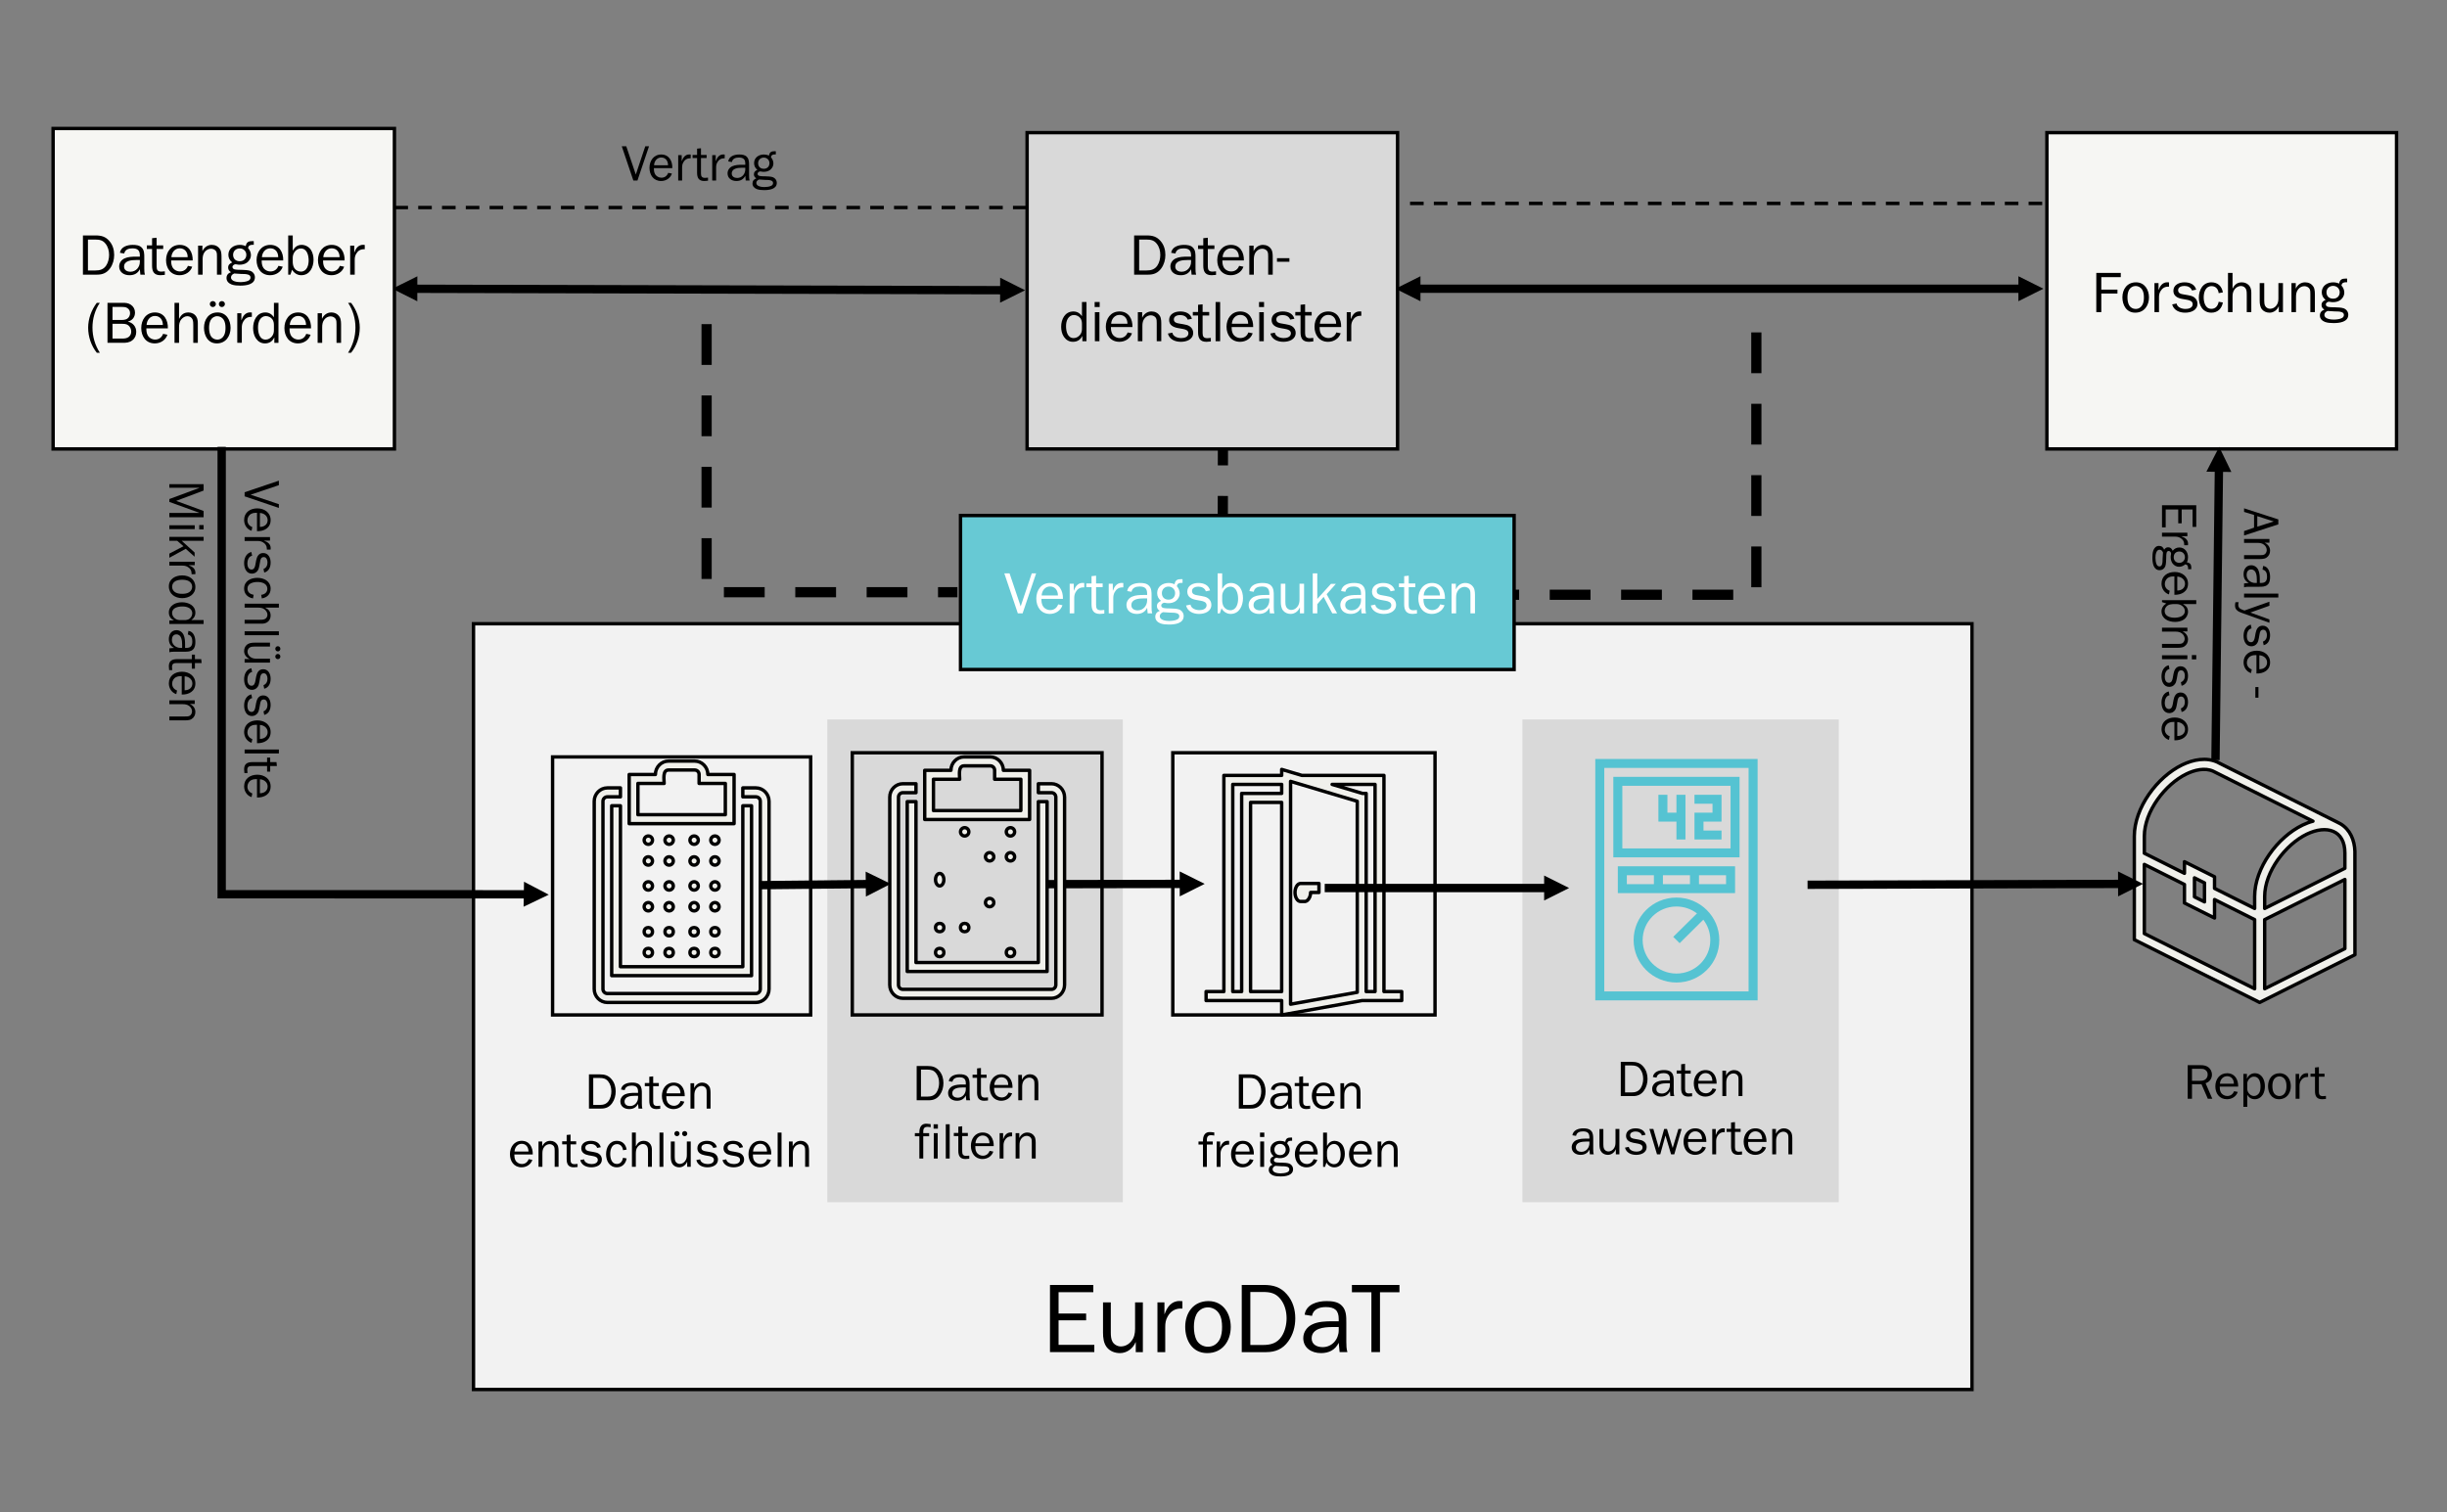 <?xml version="1.0" encoding="UTF-8"?>
<svg xmlns="http://www.w3.org/2000/svg" xmlns:xlink="http://www.w3.org/1999/xlink" version="1.1" id="Ebene_1" x="0px" y="0px" viewBox="0 0 720 445.012" style="enable-background:new 0 0 720 445.012;" xml:space="preserve">
<rect x="0" y="0" width="720" height="445.012" fill="#808080" stroke="none"/>
<style type="text/css">
	.st0{fill:#F2F2F2;}
	.st1{fill:none;stroke:#000000;stroke-miterlimit:8;}
	.st2{fill:#D9D9D9;}
	.st3{fill:#F6F6F3;}
	.st4{fill-rule:evenodd;clip-rule:evenodd;fill:#F0F0EB;}
	.st5{fill:none;stroke:#000000;stroke-linejoin:round;stroke-miterlimit:10;}
	.st6{fill:#F0F0EB;}
	.st7{fill-rule:evenodd;clip-rule:evenodd;fill:#55C3D2;}
	.st8{fill:none;stroke:#000000;stroke-width:3;stroke-linejoin:round;stroke-miterlimit:10;stroke-dasharray:12,9;}
	.st9{fill:none;stroke:#000000;stroke-linejoin:round;stroke-miterlimit:10;stroke-dasharray:4,3;}
	.st10{fill:#67C9D4;}
	.st11{fill:#FFFFFF;}
	.st12{clip-path:url(#SVGID_00000144332450093228130330000011892346329010881686_);}
	.st13{clip-path:url(#SVGID_00000137091718819035564530000011351239304849497743_);fill:#FFFFFF;}
	.st14{fill:none;stroke:#000000;stroke-width:0.75;stroke-miterlimit:8;}
	.st15{fill:none;stroke:#000000;stroke-width:0.24;stroke-linejoin:round;stroke-miterlimit:10;}
	.st16{fill:none;stroke:#000000;stroke-width:0.75;stroke-linejoin:round;stroke-miterlimit:10;stroke-dasharray:3,2.25;}
	.st17{fill:none;stroke:#000000;stroke-width:0.25;stroke-linejoin:round;stroke-miterlimit:10;}
	.st18{fill:none;stroke:#FFFFFF;stroke-width:0.75;stroke-miterlimit:8;}
	.st19{fill:none;stroke:#F0F0EB;stroke-width:0.5;stroke-miterlimit:8;}
	.st20{fill:none;stroke:#000000;stroke-width:3;stroke-linejoin:round;stroke-miterlimit:10;}
	.st21{fill-rule:evenodd;clip-rule:evenodd;fill:#FFFFFF;}
	.st22{fill:none;stroke:#020204;stroke-width:0.5;stroke-miterlimit:10;}
	.st23{fill:none;stroke:#020204;stroke-width:0.5;stroke-linejoin:bevel;stroke-miterlimit:10;}
</style>
<rect x="139.324" y="183.557" class="st0" width="440.906" height="225.352"></rect>
<rect x="139.324" y="183.557" class="st1" width="440.906" height="225.352"></rect>
<path d="M321.991,397.91h-13.048v-19.773h12.754v2.133H311.47v6.284h8.111v1.988h-8.111v7.235h10.521V397.91z M334.187,397.91  v-2.911h-0.059c-0.735,1.815-2.527,3.199-4.584,3.199c-1.47,0-2.88-0.519-3.821-1.643c-0.999-1.211-1.175-2.883-1.175-4.382v-8.906  h2.292v8.906c0,0.836,0.059,1.932,0.5,2.681c0.441,0.808,1.469,1.384,2.41,1.384c1.234,0,2.292-0.548,3.086-1.499  c0.911-1.095,1.146-2.306,1.146-3.689v-7.782h2.292v14.643H334.187z M342.622,383.268v3.43h0.059  c0.706-1.988,1.969-3.833,4.379-3.833l0.852,0.058v2.162h-0.47c-1.763,0-2.998,0.836-3.85,2.306  c-0.617,1.066-0.735,1.988-0.735,3.142v7.379h-2.292v-14.643H342.622z M348.734,390.474c0-4.064,2.351-7.581,6.847-7.581  c4.379,0,6.554,3.747,6.554,7.609c0,4.094-2.41,7.696-6.936,7.696C350.732,398.199,348.734,394.336,348.734,390.474z   M358.843,394.221c0.617-1.153,0.735-2.479,0.735-3.747c0-1.384-0.176-2.825-0.94-4.007c-0.706-1.066-1.94-1.729-3.233-1.729  c-1.44,0-2.733,0.808-3.38,2.075c-0.558,1.067-0.734,2.479-0.734,3.661c0,1.326,0.206,2.854,0.852,4.007  c0.646,1.124,1.91,1.845,3.262,1.845C356.933,396.325,358.138,395.547,358.843,394.221z M365.368,378.137h6.377  c2.881,0,5.025,0.577,6.936,2.796c1.734,1.989,2.439,4.468,2.439,7.033c0,2.421-0.646,4.813-2.086,6.803  c-1.617,2.22-3.703,3.142-6.466,3.142h-7.2V378.137z M371.598,395.806c2.321,0,4.173-0.519,5.495-2.507  c1-1.499,1.47-3.546,1.47-5.333c0-2.018-0.529-4.122-1.852-5.735c-1.381-1.701-2.997-2.019-5.113-2.019h-3.703v15.594H371.598z   M393.903,388.831v-0.635c0-2.565-1.146-3.545-3.791-3.545c-1.881,0-3.673,0.576-4.085,2.594l-2.146-0.346  c0.412-3.056,3.703-4.007,6.437-4.007c1.616,0,3.468,0.173,4.585,1.441c1.234,1.297,1.234,3.142,1.234,4.813v5.679  c0,1.066,0.029,2.133,0.323,3.084h-2.293l-0.265-2.738c-1.058,2.104-2.851,3.026-5.23,3.026c-2.792,0-5.202-1.527-5.202-4.438  c0-1.759,1.117-3.344,2.763-4.064c1.675-0.778,3.879-0.864,5.73-0.864H393.903z M393.903,390.532h-1.91  c-2.351,0-6.054,0.317-6.054,3.344c0,1.815,1.587,2.565,3.232,2.565c2.821,0,4.731-2.364,4.731-4.958V390.532z M403.514,397.91  v-17.611h-5.73v-2.162h13.989v2.162h-5.731v17.611H403.514z"></path>
<rect x="447.958" y="211.726" class="st2" width="93.08" height="142.07"></rect>
<rect x="243.427" y="211.726" class="st2" width="86.956" height="142.07"></rect>
<rect x="602.275" y="39.038" class="st3" width="102.878" height="93.08"></rect>
<rect x="602.275" y="39.038" class="st1" width="102.878" height="93.08"></rect>
<path d="M616.809,91.846V80.311h7.203v1.244h-5.729v3.666h4.751v1.16h-4.751v5.465H616.809z M624.491,87.508  c0-2.371,1.371-4.423,3.996-4.423c2.555,0,3.824,2.186,3.824,4.439c0,2.388-1.406,4.489-4.048,4.489  C625.657,92.014,624.491,89.761,624.491,87.508z M630.39,89.694c0.36-0.673,0.429-1.446,0.429-2.186  c0-0.808-0.103-1.648-0.549-2.338c-0.411-0.622-1.132-1.009-1.887-1.009c-0.84,0-1.595,0.471-1.973,1.211  c-0.325,0.622-0.429,1.446-0.429,2.136c0,0.773,0.12,1.664,0.498,2.337c0.377,0.655,1.114,1.076,1.903,1.076  C629.275,90.921,629.979,90.467,630.39,89.694z M635.122,83.304v2.001h0.034c0.411-1.16,1.149-2.236,2.556-2.236l0.497,0.033v1.262  h-0.274c-1.029,0-1.749,0.487-2.247,1.345c-0.359,0.622-0.429,1.16-0.429,1.833v4.305h-1.338v-8.542H635.122z M640.437,89.324  c0.188,1.16,1.578,1.598,2.624,1.598c0.927,0,2.109-0.319,2.109-1.412c0-0.908-0.942-1.161-1.697-1.295l-1.424-0.253  c-1.338-0.252-2.556-0.857-2.556-2.37c0-1.766,1.664-2.506,3.259-2.506c1.561,0,3.019,0.571,3.447,2.152l-1.234,0.252  c-0.344-0.941-1.235-1.345-2.229-1.345c-0.789,0-1.853,0.303-1.853,1.244c0,0.925,0.789,1.127,1.561,1.244l1.27,0.219  c0.635,0.118,1.286,0.235,1.817,0.589c0.687,0.454,1.047,1.16,1.047,1.934c0,1.934-1.921,2.64-3.619,2.64s-3.379-0.689-3.825-2.438  L640.437,89.324z M654.053,89.021c-0.309,1.732-1.492,2.993-3.361,2.993c-2.59,0-3.705-2.202-3.705-4.439  c0-2.219,1.132-4.489,3.722-4.489c1.887,0,3.053,1.194,3.345,2.96l-1.235,0.218c-0.12-1.126-0.823-2.068-2.075-2.068  c-1.817,0-2.332,1.867-2.332,3.296c0,1.379,0.429,3.397,2.246,3.397c1.304,0,1.938-0.925,2.161-2.086L654.053,89.021z   M661.083,91.846v-4.978c0-0.521,0-1.193-0.188-1.698c-0.24-0.639-0.857-1.009-1.561-1.009c-0.686,0-1.338,0.403-1.767,0.908  c-0.6,0.706-0.669,1.496-0.669,2.388v4.389h-1.338V80.311h1.338v4.573h0.052c0.549-1.143,1.354-1.799,2.71-1.799  c0.926,0,1.801,0.421,2.298,1.194c0.532,0.84,0.463,1.647,0.463,2.589v4.978H661.083z M670.513,91.846v-1.698h-0.034  c-0.429,1.06-1.475,1.866-2.676,1.866c-0.857,0-1.681-0.303-2.229-0.958c-0.583-0.706-0.686-1.682-0.686-2.557v-5.195h1.338v5.195  c0,0.488,0.034,1.127,0.291,1.564c0.258,0.471,0.857,0.807,1.406,0.807c0.721,0,1.338-0.319,1.801-0.874  c0.532-0.639,0.669-1.346,0.669-2.152v-4.54h1.338v8.542H670.513z M675.502,84.884h0.035c0.497-1.059,1.475-1.799,2.709-1.799  c1.047,0,1.921,0.438,2.47,1.328c0.446,0.724,0.412,1.867,0.412,2.708v4.725h-1.338v-5.28c0-0.504,0.018-1.144-0.24-1.58  c-0.291-0.488-0.926-0.773-1.492-0.773c-0.703,0-1.338,0.319-1.801,0.857c-0.565,0.673-0.686,1.446-0.686,2.304v4.473h-1.338v-8.542  h1.269V84.884z M690.266,81.976l0.343,0.017l0.018,1.06h-0.138c-0.788,0-1.406,0.084-1.543,0.975c0.531,0.572,0.84,1.329,0.84,2.103  c0,0.841-0.463,1.631-1.114,2.135c-0.635,0.472-1.424,0.656-2.213,0.656c-0.205,0-0.411,0-0.617-0.051  c-0.137-0.017-0.411-0.084-0.565-0.084c-0.412,0-0.927,0.354-0.927,0.79c0,0.404,0.274,0.623,0.651,0.724  c0.601,0.135,1.441,0.117,2.059,0.135c0.755,0.033,1.869,0.05,2.556,0.303c0.806,0.303,1.338,1.042,1.338,1.883  c0,2.169-2.624,2.455-4.306,2.455c-0.806,0-1.801-0.051-2.555-0.336c-0.841-0.337-1.492-0.942-1.492-1.884  c0-0.891,0.497-1.446,1.32-1.731c-0.497-0.32-0.84-0.707-0.84-1.346c0-0.841,0.497-1.211,1.2-1.53  c-0.737-0.571-1.132-1.328-1.132-2.253c0-1.85,1.595-2.909,3.344-2.909c0.601,0,1.218,0.118,1.767,0.37  C688.483,82.244,689.083,81.976,690.266,81.976z M686.957,91.644l-2.093-0.134c-0.515,0.235-0.943,0.555-0.943,1.16  c0,1.177,1.853,1.379,2.744,1.379c0.651,0,1.664-0.102,2.247-0.37c0.479-0.202,0.755-0.487,0.755-1.009  c0-0.875-1.184-0.992-1.853-1.009L686.957,91.644z M688.431,85.994c0-1.076-0.875-1.866-1.938-1.866  c-1.132,0-1.955,0.79-1.955,1.883c0,1.16,0.772,1.884,1.955,1.884C687.66,87.895,688.431,87.138,688.431,85.994z"></path>
<path d="M294.283,81.724l7.34,3.692l-7.357,3.656L294.283,81.724z M122.781,88.658l-7.34-3.692l7.357-3.656L122.781,88.658z   M121.568,83.756l173.934,0.42l-0.006,2.449l-173.934-0.42L121.568,83.756z"></path>
<path d="M593.892,88.64l7.348-3.674l-7.348-3.674V88.64z M417.952,81.292l-7.348,3.674l7.348,3.674V81.292z M416.727,86.191  l178.389,0v-2.449l-178.389,0V86.191z"></path>
<path d="M656.555,138.897l-3.587-7.391l-3.761,7.304L656.555,138.897z M653.102,223.706l1.018-86.062l-2.449-0.029l-1.018,86.062  L653.102,223.706z"></path>
<path d="M649.625,323.345l-1.866-4.278h-2.792v4.278h-1.264v-9.882h3.776c0.822,0,1.616,0.102,2.292,0.605s1.073,1.325,1.073,2.16  c0,1.167-0.706,2.219-1.881,2.535l1.983,4.581H649.625z M647.332,318.059c0.677,0,1.234-0.043,1.734-0.548  c0.353-0.346,0.515-0.821,0.515-1.296c0-0.576-0.221-1.052-0.706-1.369c-0.44-0.302-0.866-0.316-1.396-0.316h-2.513v3.529H647.332z   M658.435,321.343c-0.441,1.339-1.749,2.146-3.174,2.146c-2.264,0-3.424-1.757-3.424-3.803c0-2.016,1.22-3.846,3.453-3.846  c2.321,0,3.32,1.901,3.262,3.933h-5.422c0,0.576,0.029,1.109,0.309,1.656c0.353,0.691,1.131,1.109,1.91,1.109  c0.97,0,1.675-0.548,1.998-1.411L658.435,321.343z M657.289,318.938c0.015-1.211-0.676-2.233-1.998-2.233  c-1.249,0-2.058,1.081-2.102,2.233H657.289z M661.235,325.737h-1.146v-9.709h1.043v1.412h0.029c0.382-0.966,1.19-1.6,2.307-1.6  c2.087,0,2.954,2.031,2.954,3.789c0,0.835-0.162,1.757-0.603,2.491c-0.515,0.807-1.337,1.368-2.352,1.368  c-1.028,0-1.719-0.461-2.233-1.296V325.737z M661.235,320.479c0,1.008,0.911,2.06,1.97,2.06c0.632,0,1.219-0.374,1.527-0.894  c0.339-0.562,0.397-1.324,0.397-1.973c0-1.195-0.382-2.838-1.925-2.838c-1.015,0-1.764,0.879-1.97,1.786V320.479z M667.342,319.629  c0-2.031,1.176-3.789,3.424-3.789c2.189,0,3.276,1.873,3.276,3.803c0,2.046-1.205,3.846-3.468,3.846  C668.341,323.489,667.342,321.559,667.342,319.629z M672.397,321.501c0.309-0.576,0.367-1.239,0.367-1.872  c0-0.691-0.088-1.412-0.47-2.003c-0.353-0.532-0.97-0.864-1.616-0.864c-0.721,0-1.367,0.403-1.69,1.037  c-0.279,0.533-0.367,1.239-0.367,1.83c0,0.662,0.103,1.426,0.426,2.002c0.323,0.562,0.955,0.922,1.632,0.922  C671.442,322.553,672.044,322.164,672.397,321.501z M676.491,316.028v1.714h0.029c0.353-0.993,0.984-1.915,2.189-1.915l0.426,0.028  v1.08H678.9c-0.881,0-1.498,0.418-1.925,1.152c-0.309,0.533-0.367,0.994-0.367,1.57v3.688h-1.146v-7.317H676.491z M684.377,323.403  l-1.103,0.086c-1.631,0-2.116-0.936-2.116-2.391v-4.234h-1.322v-0.894h1.322v-1.815l1.146-0.115v1.931h1.66v0.894h-1.66v4.422  c0,0.85,0.25,1.296,1.19,1.296l0.882-0.071V323.403z"></path>
<path d="M187.561,53.122h-1.205l-3.409-10.08h1.322l2.807,8.316l2.792-8.316h1.102L187.561,53.122z M197.702,51.079  c-0.441,1.367-1.749,2.189-3.174,2.189c-2.263,0-3.424-1.792-3.424-3.879c0-2.057,1.22-3.923,3.454-3.923  c2.321,0,3.321,1.939,3.262,4.011h-5.422c0,0.588,0.029,1.132,0.309,1.69c0.353,0.705,1.131,1.131,1.91,1.131  c0.97,0,1.675-0.558,1.999-1.439L197.702,51.079z M196.555,48.626c0.015-1.234-0.676-2.278-1.998-2.278  c-1.249,0-2.058,1.103-2.102,2.278H196.555z M200.583,45.657v1.749h0.03c0.353-1.014,0.984-1.954,2.189-1.954l0.426,0.029v1.102  h-0.235c-0.882,0-1.499,0.427-1.925,1.176c-0.309,0.544-0.367,1.014-0.367,1.602v3.762h-1.146v-7.465H200.583z M208.328,53.181  l-1.102,0.088c-1.631,0-2.116-0.955-2.116-2.438v-4.32h-1.323v-0.911h1.323v-1.852l1.146-0.117v1.969h1.661v0.911h-1.661v4.511  c0,0.867,0.25,1.323,1.19,1.323l0.881-0.074V53.181z M210.591,45.657v1.749h0.029c0.353-1.014,0.985-1.954,2.189-1.954l0.426,0.029  v1.102h-0.235c-0.882,0-1.499,0.427-1.925,1.176c-0.309,0.544-0.367,1.014-0.367,1.602v3.762h-1.146v-7.465H210.591z   M219.291,48.493V48.17c0-1.308-0.573-1.808-1.896-1.808c-0.94,0-1.836,0.294-2.042,1.323l-1.073-0.177  c0.206-1.558,1.852-2.042,3.218-2.042c0.808,0,1.734,0.088,2.292,0.734c0.617,0.661,0.617,1.602,0.617,2.454v2.895  c0,0.544,0.015,1.087,0.162,1.572h-1.146l-0.132-1.396c-0.529,1.072-1.425,1.542-2.615,1.542c-1.396,0-2.601-0.778-2.601-2.263  c0-0.896,0.559-1.704,1.381-2.071c0.837-0.397,1.939-0.441,2.865-0.441H219.291z M219.291,49.361h-0.955  c-1.175,0-3.027,0.162-3.027,1.704c0,0.926,0.793,1.309,1.616,1.309c1.411,0,2.366-1.205,2.366-2.527V49.361z M227.977,44.496  l0.294,0.016l0.015,0.925h-0.118c-0.676,0-1.205,0.074-1.322,0.853c0.456,0.5,0.72,1.161,0.72,1.837  c0,0.734-0.396,1.426-0.955,1.866c-0.543,0.411-1.219,0.573-1.896,0.573c-0.176,0-0.353,0-0.529-0.044  c-0.118-0.015-0.353-0.074-0.485-0.074c-0.353,0-0.793,0.309-0.793,0.691c0,0.353,0.235,0.543,0.558,0.632  c0.515,0.117,1.234,0.103,1.764,0.117c0.646,0.029,1.602,0.044,2.189,0.265c0.691,0.265,1.146,0.911,1.146,1.646  c0,1.896-2.249,2.146-3.688,2.146c-0.69,0-1.543-0.044-2.189-0.294c-0.72-0.294-1.278-0.823-1.278-1.646  c0-0.779,0.426-1.264,1.131-1.514c-0.426-0.279-0.72-0.617-0.72-1.176c0-0.734,0.426-1.058,1.028-1.337  c-0.632-0.5-0.97-1.161-0.97-1.969c0-1.616,1.367-2.542,2.865-2.542c0.515,0,1.043,0.103,1.514,0.323  C226.448,44.732,226.963,44.496,227.977,44.496z M225.141,52.946l-1.792-0.117c-0.441,0.206-0.809,0.485-0.809,1.014  c0,1.029,1.587,1.205,2.351,1.205c0.559,0,1.425-0.088,1.925-0.323c0.411-0.176,0.646-0.426,0.646-0.882  c0-0.764-1.014-0.866-1.587-0.882L225.141,52.946z M226.404,48.009c0-0.94-0.75-1.632-1.661-1.632c-0.97,0-1.675,0.691-1.675,1.646  c0,1.014,0.661,1.646,1.675,1.646C225.743,49.669,226.404,49.008,226.404,48.009z"></path>
<path d="M71.976,146.065v-1.205l10.08-3.409v1.323l-8.317,2.807l8.317,2.792v1.102L71.976,146.065z M74.019,156.205  c-1.367-0.441-2.189-1.749-2.189-3.174c0-2.264,1.792-3.424,3.879-3.424c2.057,0,3.923,1.22,3.923,3.453  c0,2.321-1.94,3.32-4.012,3.262v-5.422c-0.587,0-1.131,0.029-1.69,0.309c-0.705,0.353-1.131,1.131-1.131,1.91  c0,0.97,0.559,1.675,1.44,1.998L74.019,156.205z M76.473,155.059c1.234,0.015,2.277-0.676,2.277-1.998  c0-1.249-1.102-2.058-2.277-2.102V155.059z M79.441,159.087h-1.749v0.029c1.014,0.353,1.955,0.984,1.955,2.189l-0.029,0.426h-1.102  v-0.235c0-0.881-0.426-1.498-1.176-1.925c-0.543-0.309-1.014-0.367-1.602-0.367h-3.762v-1.146h7.465V159.087z M74.18,163.554  c-1.014,0.162-1.396,1.353-1.396,2.249c0,0.793,0.279,1.807,1.234,1.807c0.793,0,1.014-0.808,1.131-1.454l0.221-1.22  c0.22-1.146,0.749-2.189,2.072-2.189c1.543,0,2.189,1.425,2.189,2.792c0,1.337-0.5,2.586-1.881,2.953l-0.221-1.058  c0.823-0.294,1.176-1.059,1.176-1.91c0-0.676-0.265-1.587-1.087-1.587c-0.808,0-0.984,0.676-1.087,1.337l-0.191,1.087  c-0.103,0.544-0.206,1.103-0.514,1.558c-0.397,0.588-1.014,0.896-1.69,0.896c-1.69,0-2.307-1.646-2.307-3.101  c0-1.454,0.603-2.895,2.131-3.276L74.18,163.554z M74.445,176.105c-1.514-0.265-2.616-1.278-2.616-2.88  c0-2.219,1.925-3.174,3.879-3.174c1.939,0,3.923,0.97,3.923,3.188c0,1.616-1.043,2.615-2.586,2.865l-0.191-1.058  c0.984-0.104,1.808-0.706,1.808-1.778c0-1.558-1.631-1.999-2.88-1.999c-1.205,0-2.968,0.368-2.968,1.926  c0,1.116,0.808,1.66,1.822,1.852L74.445,176.105z M71.976,182.395h4.35c0.456,0,1.043,0,1.484-0.161  c0.559-0.206,0.882-0.734,0.882-1.337c0-0.588-0.353-1.146-0.793-1.514c-0.617-0.515-1.308-0.573-2.087-0.573h-3.835v-1.146h10.08  v1.146H78.06v0.044c0.999,0.471,1.572,1.161,1.572,2.321c0,0.794-0.368,1.543-1.043,1.97c-0.734,0.455-1.44,0.396-2.263,0.396h-4.35  V182.395z M71.976,185.776h10.08v1.146h-10.08V185.776z M71.976,193.947h1.484v-0.029c-0.925-0.368-1.631-1.265-1.631-2.293  c0-0.734,0.265-1.439,0.837-1.91c0.617-0.499,1.47-0.588,2.234-0.588h4.541v1.146H74.9c-0.426,0-0.985,0.029-1.367,0.25  c-0.412,0.22-0.706,0.734-0.706,1.205c0,0.616,0.279,1.146,0.764,1.542c0.559,0.456,1.176,0.573,1.881,0.573h3.968v1.146h-7.465  V193.947z M80.999,190.919c0-0.426,0.353-0.749,0.764-0.749c0.426,0,0.735,0.353,0.735,0.764c0,0.396-0.323,0.764-0.735,0.764  C81.322,191.698,80.999,191.345,80.999,190.919z M80.999,193.197c0-0.426,0.353-0.749,0.764-0.749c0.426,0,0.735,0.353,0.735,0.764  c0,0.397-0.323,0.765-0.735,0.765C81.322,193.976,80.999,193.623,80.999,193.197z M74.18,197.753  c-1.014,0.162-1.396,1.353-1.396,2.249c0,0.793,0.279,1.807,1.234,1.807c0.793,0,1.014-0.808,1.131-1.454l0.221-1.22  c0.22-1.146,0.749-2.189,2.072-2.189c1.543,0,2.189,1.425,2.189,2.792c0,1.337-0.5,2.586-1.881,2.953l-0.221-1.058  c0.823-0.294,1.176-1.059,1.176-1.91c0-0.676-0.265-1.587-1.087-1.587c-0.808,0-0.984,0.676-1.087,1.337l-0.191,1.087  c-0.103,0.544-0.206,1.103-0.514,1.558c-0.397,0.588-1.014,0.896-1.69,0.896c-1.69,0-2.307-1.646-2.307-3.101  c0-1.454,0.603-2.895,2.131-3.276L74.18,197.753z M74.18,205.454c-1.014,0.162-1.396,1.353-1.396,2.249  c0,0.793,0.279,1.807,1.234,1.807c0.793,0,1.014-0.808,1.131-1.454l0.221-1.22c0.22-1.146,0.749-2.189,2.072-2.189  c1.543,0,2.189,1.425,2.189,2.792c0,1.337-0.5,2.586-1.881,2.953l-0.221-1.058c0.823-0.294,1.176-1.059,1.176-1.91  c0-0.676-0.265-1.587-1.087-1.587c-0.808,0-0.984,0.676-1.087,1.337l-0.191,1.087c-0.103,0.544-0.206,1.103-0.514,1.558  c-0.397,0.588-1.014,0.896-1.69,0.896c-1.69,0-2.307-1.646-2.307-3.101c0-1.454,0.603-2.895,2.131-3.276L74.18,205.454z   M74.019,218.592c-1.367-0.441-2.189-1.749-2.189-3.174c0-2.264,1.792-3.424,3.879-3.424c2.057,0,3.923,1.22,3.923,3.453  c0,2.321-1.94,3.32-4.012,3.262v-5.422c-0.587,0-1.131,0.029-1.69,0.309c-0.705,0.353-1.131,1.131-1.131,1.91  c0,0.97,0.559,1.675,1.44,1.998L74.019,218.592z M76.473,217.446c1.234,0.015,2.277-0.676,2.277-1.998  c0-1.249-1.102-2.058-2.277-2.102V217.446z M71.976,220.577h10.08v1.146h-10.08V220.577z M71.918,227.499l-0.088-1.103  c0-1.631,0.955-2.116,2.439-2.116h4.32v-1.322H79.5v1.322h1.852l0.118,1.146H79.5v1.66h-0.911v-1.66h-4.511  c-0.867,0-1.322,0.25-1.322,1.19l0.073,0.882H71.918z M74.019,234.582c-1.367-0.441-2.189-1.749-2.189-3.174  c0-2.264,1.792-3.424,3.879-3.424c2.057,0,3.923,1.22,3.923,3.453c0,2.321-1.94,3.32-4.012,3.262v-5.422  c-0.587,0-1.131,0.029-1.69,0.309c-0.705,0.353-1.131,1.131-1.131,1.91c0,0.97,0.559,1.675,1.44,1.998L74.019,234.582z   M76.473,233.436c1.234,0.015,2.277-0.676,2.277-1.998c0-1.249-1.102-2.058-2.277-2.102V233.436z"></path>
<path d="M49.83,143.537v-1.058h10.08v1.881l-8.067,3.041l8.067,2.969v1.852H49.83v-1.264h8.802V150.9l-8.802-3.189v-0.852  l8.802-3.263v-0.059H49.83z M49.83,155.721v-1.146h7.465v1.146H49.83z M58.617,155.781v-1.264h1.293v1.264H58.617z M49.83,162.921  l4.159-2.175l-1.852-1.602H49.83v-1.146h10.08v1.146h-6.451l3.806,3.453v1.234l-2.615-2.321l-4.82,2.63V162.921z M57.294,166.332  h-1.749v0.029c1.014,0.353,1.955,0.984,1.955,2.189l-0.029,0.426h-1.102v-0.235c0-0.881-0.426-1.498-1.176-1.925  c-0.543-0.309-1.014-0.367-1.602-0.367H49.83v-1.146h7.465V166.332z M53.621,169.33c2.072,0,3.865,1.176,3.865,3.424  c0,2.189-1.91,3.276-3.879,3.276c-2.086,0-3.923-1.205-3.923-3.468C49.683,170.329,51.652,169.33,53.621,169.33z M51.711,174.385  c0.588,0.309,1.264,0.367,1.91,0.367c0.706,0,1.44-0.088,2.042-0.47c0.544-0.353,0.882-0.97,0.882-1.616  c0-0.721-0.412-1.367-1.058-1.69c-0.543-0.279-1.264-0.367-1.866-0.367c-0.676,0-1.455,0.103-2.042,0.426  c-0.573,0.323-0.94,0.955-0.94,1.632C50.638,173.43,51.035,174.032,51.711,174.385z M59.91,182.484v1.146H49.83v-1.043h1.322v-0.029  c-0.94-0.471-1.469-1.234-1.469-2.337c0-0.984,0.47-1.733,1.264-2.277c0.764-0.515,1.705-0.705,2.616-0.705  c1.866,0,3.923,0.926,3.923,3.086c0,0.955-0.456,1.631-1.205,2.16H59.91z M54.253,182.484c0.515,0,1.043-0.074,1.484-0.383  c0.529-0.367,0.837-1.028,0.837-1.675s-0.397-1.19-0.94-1.514c-0.588-0.338-1.264-0.44-1.939-0.44c-1.22,0-3.057,0.323-3.057,1.925  c0,0.661,0.368,1.264,0.896,1.646c0.485,0.353,0.97,0.441,1.528,0.441H54.253z M54.459,190.669h0.323  c1.308,0,1.807-0.573,1.807-1.896c0-0.94-0.294-1.837-1.322-2.042l0.176-1.073c1.558,0.206,2.042,1.852,2.042,3.219  c0,0.808-0.088,1.733-0.735,2.292c-0.661,0.617-1.602,0.617-2.454,0.617h-2.895c-0.543,0-1.087,0.015-1.572,0.161v-1.146  l1.396-0.133c-1.073-0.528-1.543-1.425-1.543-2.615c0-1.396,0.779-2.601,2.263-2.601c0.896,0,1.704,0.558,2.072,1.381  c0.396,0.838,0.441,1.939,0.441,2.865V190.669z M53.591,190.669v-0.955c0-1.176-0.162-3.026-1.705-3.026  c-0.926,0-1.308,0.793-1.308,1.616c0,1.41,1.205,2.365,2.527,2.365H53.591z M49.771,197.195l-0.088-1.103  c0-1.631,0.955-2.116,2.439-2.116h4.32v-1.322h0.911v1.322h1.852l0.118,1.146h-1.969v1.66h-0.911v-1.66h-4.511  c-0.867,0-1.322,0.25-1.322,1.19l0.073,0.882H49.771z M51.872,204.279c-1.367-0.441-2.189-1.749-2.189-3.174  c0-2.264,1.792-3.424,3.879-3.424c2.057,0,3.923,1.22,3.923,3.453c0,2.321-1.94,3.32-4.012,3.262v-5.422  c-0.587,0-1.131,0.029-1.69,0.309c-0.705,0.353-1.131,1.131-1.131,1.91c0,0.97,0.559,1.675,1.44,1.998L51.872,204.279z   M54.326,203.132c1.234,0.015,2.277-0.676,2.277-1.998c0-1.249-1.102-2.058-2.277-2.102V203.132z M55.913,207.174v0.029  c0.926,0.426,1.572,1.264,1.572,2.321c0,0.896-0.382,1.646-1.161,2.116c-0.632,0.382-1.631,0.353-2.366,0.353H49.83v-1.146h4.614  c0.441,0,1,0.015,1.381-0.205c0.426-0.25,0.676-0.794,0.676-1.278c0-0.603-0.279-1.146-0.75-1.543  c-0.588-0.485-1.264-0.588-2.013-0.588H49.83v-1.146h7.465v1.088H55.913z"></path>
<path class="st4" d="M648.648,259.818l-2.95-1.477v5.589l2.95,1.477V259.818z M666.351,270.631v20.349l23.604-11.817v-20.349  L666.351,270.631z M642.747,260.291l-11.802-5.908v20.348l32.456,16.248v-20.349l-11.802-5.908v5.436l-8.852-4.431V260.291z   M689.955,251.038c0-6.842-5.453-8.319-11.165-5.578c-6.361,3.061-12.439,11.131-12.439,18.351v3.533l23.604-11.817V251.038z   M627.995,246.087c0-8.366,6.739-17.465,14.115-21.01c3.222-1.548,7.128-2.328,10.48-0.721c0.059,0.035,0.118,0.059,0.165,0.106  l35.005,17.513c0.307,0.142,0.602,0.284,0.885,0.461c2.88,1.714,4.143,4.845,4.249,8.083l0.012,30.452l-28.03,14.038l-36.881-18.47  V246.087z M680.561,241.668l-29.363-14.712c-2.455-1.111-5.5-0.343-7.813,0.78c-6.361,3.061-12.439,11.131-12.439,18.352v5.01  l11.802,5.908v-3.415l8.852,4.431v3.415l11.802,5.908v-3.533c0-8.366,6.739-17.465,14.115-21.01  C678.554,242.306,679.569,241.916,680.561,241.668z"></path>
<path class="st5" d="M648.648,259.818l-2.95-1.477v5.589l2.95,1.477V259.818z M666.351,270.631v20.348l23.604-11.817v-20.348  L666.351,270.631z M642.747,260.291l-11.802-5.908v20.349l32.456,16.248v-20.348l-11.802-5.908v5.436l-8.852-4.431V260.291z   M689.955,251.038c0-6.842-5.453-8.319-11.165-5.578c-6.361,3.061-12.439,11.131-12.439,18.351v3.533l23.604-11.817V251.038z   M627.995,246.087c0-8.366,6.739-17.465,14.115-21.01c3.222-1.548,7.128-2.328,10.48-0.721c0.059,0.035,0.118,0.059,0.165,0.106  l35.005,17.512c0.307,0.142,0.602,0.284,0.885,0.461c2.88,1.713,4.143,4.845,4.249,8.083l0.012,30.452l-28.03,14.038l-36.881-18.47  V246.087z M680.561,241.668l-29.363-14.712c-2.455-1.111-5.5-0.343-7.813,0.78c-6.361,3.061-12.439,11.131-12.439,18.351v5.01  l11.802,5.908v-3.415l8.852,4.431v3.415l11.802,5.908v-3.533c0-8.366,6.739-17.465,14.115-21.01  C678.554,242.306,679.569,241.916,680.561,241.668z"></path>
<path d="M347.125,263.792l7.341-3.688l-7.356-3.66L347.125,263.792z M306.503,261.422l41.842-0.081l-0.005-2.449l-41.842,0.081  L306.503,261.422z"></path>
<ellipse class="st6" cx="276.495" cy="258.879" rx="1.225" ry="1.837"></ellipse>
<ellipse class="st1" cx="276.495" cy="258.879" rx="1.225" ry="1.837"></ellipse>
<circle class="st6" cx="276.495" cy="272.963" r="1.225"></circle>
<circle class="st1" cx="276.495" cy="272.963" r="1.225"></circle>
<circle class="st6" cx="276.495" cy="280.312" r="1.225"></circle>
<circle class="st1" cx="276.495" cy="280.312" r="1.225"></circle>
<circle class="st6" cx="283.843" cy="244.794" r="1.225"></circle>
<path class="st1" d="M282.618,244.794c0-0.676,0.548-1.225,1.225-1.225s1.225,0.548,1.225,1.225c0,0.676-0.548,1.225-1.225,1.225  S282.618,245.471,282.618,244.794z"></path>
<circle class="st6" cx="283.843" cy="272.963" r="1.225"></circle>
<circle class="st1" cx="283.843" cy="272.963" r="1.225"></circle>
<circle class="st6" cx="291.191" cy="252.143" r="1.225"></circle>
<path class="st1" d="M289.967,252.143c0-0.676,0.548-1.225,1.225-1.225c0.676,0,1.225,0.548,1.225,1.225s-0.548,1.225-1.225,1.225  C290.515,253.368,289.967,252.819,289.967,252.143z"></path>
<circle class="st6" cx="291.191" cy="265.615" r="1.225"></circle>
<path class="st1" d="M289.967,265.615c0-0.676,0.548-1.225,1.225-1.225c0.676,0,1.225,0.548,1.225,1.225s-0.548,1.225-1.225,1.225  C290.515,266.84,289.967,266.291,289.967,265.615z"></path>
<circle class="st6" cx="297.315" cy="244.794" r="1.225"></circle>
<path class="st1" d="M296.09,244.794c0-0.676,0.548-1.225,1.225-1.225c0.676,0,1.225,0.548,1.225,1.225  c0,0.676-0.548,1.225-1.225,1.225C296.639,246.019,296.09,245.471,296.09,244.794z"></path>
<circle class="st6" cx="297.315" cy="252.143" r="1.225"></circle>
<path class="st1" d="M296.09,252.143c0-0.676,0.548-1.225,1.225-1.225c0.676,0,1.225,0.548,1.225,1.225s-0.548,1.225-1.225,1.225  C296.639,253.368,296.09,252.819,296.09,252.143z"></path>
<circle class="st6" cx="297.315" cy="280.312" r="1.225"></circle>
<circle class="st1" cx="297.315" cy="280.312" r="1.225"></circle>
<rect x="250.775" y="221.524" class="st1" width="73.484" height="77.159"></rect>
<path class="st4" d="M269.514,235.904v47.357h36.007v-47.357h2.572v49.988h-41.151v-49.988H269.514z M265.656,230.642h3.858v2.631  h-3.858c-0.71,0-1.286,0.589-1.286,1.315v55.249c0,0.726,0.576,1.315,1.286,1.315h43.723c0.71,0,1.286-0.589,1.286-1.315v-55.249  c0-0.726-0.576-1.315-1.286-1.315h-3.858v-2.631h3.858c2.119,0,3.858,1.779,3.858,3.946v55.249c0,2.168-1.739,3.946-3.858,3.946  h-43.723c-2.119,0-3.858-1.778-3.858-3.946v-55.249C261.798,232.42,263.536,230.642,265.656,230.642z M274.657,229.326v9.208h25.719  v-9.208h-7.716v-2.631c0-0.726-0.576-1.315-1.286-1.315h-7.716c-1.8,0-1.286,2.768-1.286,3.946H274.657z M279.801,226.695  c0-2.168,1.739-3.946,3.858-3.946h7.716c2.119,0,3.858,1.778,3.858,3.946h7.716v14.47h-30.863v-14.47H279.801z"></path>
<path class="st5" d="M269.514,235.904v47.357h36.007v-47.357h2.572v49.987h-41.151v-49.987H269.514z M265.656,230.642h3.858v2.631  h-3.858c-0.71,0-1.286,0.589-1.286,1.315v55.249c0,0.726,0.576,1.315,1.286,1.315h43.723c0.71,0,1.286-0.589,1.286-1.315v-55.249  c0-0.726-0.576-1.315-1.286-1.315h-3.858v-2.631h3.858c2.119,0,3.858,1.778,3.858,3.946v55.249c0,2.168-1.739,3.946-3.858,3.946  h-43.723c-2.119,0-3.858-1.779-3.858-3.946v-55.249C261.798,232.42,263.536,230.642,265.656,230.642z M274.657,229.326v9.208h25.719  v-9.208h-7.716v-2.631c0-0.726-0.576-1.315-1.286-1.315h-7.716c-1.8,0-1.286,2.768-1.286,3.946H274.657z M279.801,226.695  c0-2.168,1.739-3.946,3.858-3.946h7.716c2.119,0,3.858,1.779,3.858,3.946h7.716v14.47h-30.863v-14.47H279.801z"></path>
<circle class="st6" cx="190.763" cy="247.244" r="1.225"></circle>
<path class="st1" d="M189.538,247.244c0-0.676,0.548-1.225,1.225-1.225c0.676,0,1.225,0.548,1.225,1.225  c0,0.676-0.548,1.225-1.225,1.225C190.086,248.469,189.538,247.92,189.538,247.244z"></path>
<circle class="st6" cx="190.763" cy="253.368" r="1.225"></circle>
<path class="st1" d="M189.538,253.368c0-0.676,0.548-1.225,1.225-1.225c0.676,0,1.225,0.548,1.225,1.225  c0,0.676-0.548,1.225-1.225,1.225C190.086,254.592,189.538,254.044,189.538,253.368z"></path>
<circle class="st6" cx="190.763" cy="260.716" r="1.225"></circle>
<path class="st1" d="M189.538,260.716c0-0.676,0.548-1.225,1.225-1.225c0.676,0,1.225,0.548,1.225,1.225s-0.548,1.225-1.225,1.225  C190.086,261.941,189.538,261.392,189.538,260.716z"></path>
<circle class="st6" cx="190.763" cy="266.84" r="1.225"></circle>
<path class="st1" d="M189.538,266.84c0-0.676,0.548-1.225,1.225-1.225c0.676,0,1.225,0.548,1.225,1.225  c0,0.676-0.548,1.225-1.225,1.225C190.086,268.064,189.538,267.516,189.538,266.84z"></path>
<circle class="st6" cx="190.763" cy="274.188" r="1.225"></circle>
<circle class="st1" cx="190.763" cy="274.188" r="1.225"></circle>
<circle class="st6" cx="190.763" cy="280.312" r="1.225"></circle>
<circle class="st1" cx="190.763" cy="280.312" r="1.225"></circle>
<circle class="st6" cx="196.887" cy="247.244" r="1.225"></circle>
<path class="st1" d="M195.662,247.244c0-0.676,0.548-1.225,1.225-1.225c0.676,0,1.225,0.548,1.225,1.225  c0,0.676-0.548,1.225-1.225,1.225C196.21,248.469,195.662,247.92,195.662,247.244z"></path>
<circle class="st6" cx="196.887" cy="253.368" r="1.225"></circle>
<path class="st1" d="M195.662,253.368c0-0.676,0.548-1.225,1.225-1.225c0.676,0,1.225,0.548,1.225,1.225  c0,0.676-0.548,1.225-1.225,1.225C196.21,254.592,195.662,254.044,195.662,253.368z"></path>
<circle class="st6" cx="196.887" cy="260.716" r="1.225"></circle>
<path class="st1" d="M195.662,260.716c0-0.676,0.548-1.225,1.225-1.225c0.676,0,1.225,0.548,1.225,1.225s-0.548,1.225-1.225,1.225  C196.21,261.941,195.662,261.392,195.662,260.716z"></path>
<circle class="st6" cx="196.887" cy="266.84" r="1.225"></circle>
<path class="st1" d="M195.662,266.84c0-0.676,0.548-1.225,1.225-1.225c0.676,0,1.225,0.548,1.225,1.225  c0,0.676-0.548,1.225-1.225,1.225C196.21,268.064,195.662,267.516,195.662,266.84z"></path>
<circle class="st6" cx="196.887" cy="274.188" r="1.225"></circle>
<circle class="st1" cx="196.887" cy="274.188" r="1.225"></circle>
<circle class="st6" cx="196.887" cy="280.312" r="1.225"></circle>
<circle class="st1" cx="196.887" cy="280.312" r="1.225"></circle>
<circle class="st6" cx="204.235" cy="247.244" r="1.225"></circle>
<path class="st1" d="M203.01,247.244c0-0.676,0.548-1.225,1.225-1.225c0.676,0,1.225,0.548,1.225,1.225  c0,0.676-0.548,1.225-1.225,1.225C203.559,248.469,203.01,247.92,203.01,247.244z"></path>
<circle class="st6" cx="204.235" cy="253.368" r="1.225"></circle>
<path class="st1" d="M203.01,253.368c0-0.676,0.548-1.225,1.225-1.225c0.676,0,1.225,0.548,1.225,1.225  c0,0.676-0.548,1.225-1.225,1.225C203.559,254.592,203.01,254.044,203.01,253.368z"></path>
<circle class="st6" cx="204.235" cy="260.716" r="1.225"></circle>
<path class="st1" d="M203.01,260.716c0-0.676,0.548-1.225,1.225-1.225c0.676,0,1.225,0.548,1.225,1.225s-0.548,1.225-1.225,1.225  C203.559,261.941,203.01,261.392,203.01,260.716z"></path>
<circle class="st6" cx="204.235" cy="266.84" r="1.225"></circle>
<path class="st1" d="M203.01,266.84c0-0.676,0.548-1.225,1.225-1.225c0.676,0,1.225,0.548,1.225,1.225  c0,0.676-0.548,1.225-1.225,1.225C203.559,268.064,203.01,267.516,203.01,266.84z"></path>
<circle class="st6" cx="204.235" cy="274.188" r="1.225"></circle>
<circle class="st1" cx="204.235" cy="274.188" r="1.225"></circle>
<circle class="st6" cx="204.235" cy="280.312" r="1.225"></circle>
<circle class="st1" cx="204.235" cy="280.312" r="1.225"></circle>
<circle class="st6" cx="210.359" cy="247.244" r="1.225"></circle>
<path class="st1" d="M209.134,247.244c0-0.676,0.548-1.225,1.225-1.225c0.676,0,1.225,0.548,1.225,1.225  c0,0.676-0.548,1.225-1.225,1.225C209.682,248.469,209.134,247.92,209.134,247.244z"></path>
<circle class="st6" cx="210.359" cy="253.368" r="1.225"></circle>
<path class="st1" d="M209.134,253.368c0-0.676,0.548-1.225,1.225-1.225c0.676,0,1.225,0.548,1.225,1.225  c0,0.676-0.548,1.225-1.225,1.225C209.682,254.592,209.134,254.044,209.134,253.368z"></path>
<circle class="st6" cx="210.359" cy="260.716" r="1.225"></circle>
<path class="st1" d="M209.134,260.716c0-0.676,0.548-1.225,1.225-1.225c0.676,0,1.225,0.548,1.225,1.225s-0.548,1.225-1.225,1.225  C209.682,261.941,209.134,261.392,209.134,260.716z"></path>
<circle class="st6" cx="210.359" cy="266.84" r="1.225"></circle>
<path class="st1" d="M209.134,266.84c0-0.676,0.548-1.225,1.225-1.225c0.676,0,1.225,0.548,1.225,1.225  c0,0.676-0.548,1.225-1.225,1.225C209.682,268.064,209.134,267.516,209.134,266.84z"></path>
<circle class="st6" cx="210.359" cy="274.188" r="1.225"></circle>
<circle class="st1" cx="210.359" cy="274.188" r="1.225"></circle>
<circle class="st6" cx="210.359" cy="280.312" r="1.225"></circle>
<circle class="st1" cx="210.359" cy="280.312" r="1.225"></circle>
<rect x="162.594" y="222.749" class="st1" width="75.934" height="75.934"></rect>
<path class="st4" d="M182.557,237.128v47.357h36.007v-47.357h2.572v49.988h-41.151v-49.988H182.557z M178.699,231.867h3.858v2.631  h-3.858c-0.71,0-1.286,0.589-1.286,1.315v55.249c0,0.726,0.576,1.315,1.286,1.315h43.723c0.71,0,1.286-0.589,1.286-1.315v-55.249  c0-0.726-0.576-1.315-1.286-1.315h-3.858v-2.631h3.858c2.119,0,3.858,1.779,3.858,3.946v55.249c0,2.168-1.739,3.946-3.858,3.946  h-43.723c-2.119,0-3.858-1.778-3.858-3.946v-55.249C174.841,233.645,176.58,231.867,178.699,231.867z M187.701,230.551v9.208h25.719  v-9.208h-7.716v-2.631c0-0.726-0.576-1.315-1.286-1.315h-7.716c-1.8,0-1.286,2.768-1.286,3.946H187.701z M192.845,227.92  c0-2.168,1.739-3.946,3.858-3.946h7.716c2.119,0,3.858,1.778,3.858,3.946h7.716v14.47h-30.863v-14.47H192.845z"></path>
<path class="st5" d="M182.557,237.128v47.357h36.007v-47.357h2.572v49.987h-41.151v-49.987H182.557z M178.699,231.867h3.858v2.631  h-3.858c-0.71,0-1.286,0.589-1.286,1.315v55.249c0,0.726,0.576,1.315,1.286,1.315h43.723c0.71,0,1.286-0.589,1.286-1.315v-55.249  c0-0.726-0.576-1.315-1.286-1.315h-3.858v-2.631h3.858c2.119,0,3.858,1.778,3.858,3.946v55.249c0,2.168-1.739,3.946-3.858,3.946  h-43.723c-2.119,0-3.858-1.779-3.858-3.946v-55.249C174.841,233.645,176.58,231.867,178.699,231.867z M187.701,230.551v9.208h25.719  v-9.208h-7.716v-2.631c0-0.726-0.576-1.315-1.286-1.315h-7.716c-1.8,0-1.286,2.768-1.286,3.946H187.701z M192.845,227.92  c0-2.168,1.739-3.946,3.858-3.946h7.716c2.119,0,3.858,1.779,3.858,3.946h7.716v14.47h-30.863v-14.47H192.845z"></path>
<path class="st7" d="M490.62,233.885v5.262h2.654v-5.262h2.654v13.155h-2.654v-5.262h-5.307v-7.893H490.62z M503.23,276.643  c0-2.126-0.679-4.23-2.049-5.988l-6.963,6.914l-1.889-1.863l6.984-6.904c-1.783-1.358-3.906-2.031-6.04-2.031  c-5.488,0-9.946,4.42-9.946,9.871c0,5.441,4.458,9.861,9.946,9.861C498.771,286.504,503.23,282.084,503.23,276.643z   M505.883,276.643c0,6.903-5.647,12.492-12.61,12.492c-6.963,0-12.599-5.588-12.599-12.492c0-6.914,5.636-12.502,12.599-12.502  C500.236,264.141,505.883,269.729,505.883,276.643z M497.254,257.563h-7.961v2.631h7.961V257.563z M486.639,257.563h-7.961v2.631  h7.961V257.563z M507.868,257.563h-7.961v2.631h7.961V257.563z M510.522,254.933v7.893h-34.497v-7.893H510.522z M509.195,231.254  h-31.843v18.417h31.843V231.254z M511.849,228.623v23.678h-37.15v-23.678H511.849z M514.502,225.992h-42.458v65.773h42.458V225.992z   M517.156,223.361v71.035h-47.765v-71.035H517.156z M498.58,233.885h7.961v7.893h-5.307v2.631h5.307v2.631h-7.961v-7.893h5.307  v-2.631h-5.307V233.885z"></path>
<g>
	<g>
		<path d="M476.891,312.485h3.188c1.44,0,2.513,0.294,3.468,1.425c0.867,1.015,1.22,2.278,1.22,3.586    c0,1.234-0.323,2.454-1.043,3.468c-0.809,1.131-1.852,1.602-3.233,1.602h-3.6V312.485z M480.006,321.492    c1.161,0,2.087-0.265,2.748-1.279c0.499-0.764,0.734-1.807,0.734-2.718c0-1.028-0.265-2.102-0.926-2.925    c-0.69-0.866-1.499-1.028-2.557-1.028h-1.852v7.95H480.006z"></path>
		<path d="M491.351,317.936v-0.323c0-1.308-0.573-1.808-1.896-1.808c-0.94,0-1.837,0.294-2.042,1.323l-1.073-0.177    c0.206-1.558,1.852-2.042,3.219-2.042c0.808,0,1.733,0.088,2.292,0.734c0.617,0.661,0.617,1.602,0.617,2.454v2.895    c0,0.544,0.015,1.087,0.161,1.572h-1.146l-0.133-1.396c-0.528,1.072-1.425,1.542-2.615,1.542c-1.396,0-2.601-0.778-2.601-2.263    c0-0.896,0.558-1.704,1.381-2.071c0.838-0.397,1.939-0.441,2.865-0.441H491.351z M491.351,318.803h-0.955    c-1.176,0-3.026,0.162-3.026,1.704c0,0.926,0.793,1.309,1.616,1.309c1.41,0,2.365-1.205,2.365-2.527V318.803z"></path>
		<path d="M497.878,322.623l-1.103,0.088c-1.631,0-2.116-0.955-2.116-2.438v-4.32h-1.322v-0.911h1.322v-1.852l1.146-0.117v1.969    h1.66v0.911h-1.66v4.511c0,0.867,0.25,1.323,1.19,1.323l0.882-0.074V322.623z"></path>
		<path d="M504.975,320.522c-0.441,1.367-1.749,2.189-3.174,2.189c-2.264,0-3.424-1.792-3.424-3.879c0-2.057,1.22-3.923,3.453-3.923    c2.321,0,3.32,1.939,3.262,4.011h-5.422c0,0.588,0.029,1.132,0.309,1.69c0.353,0.705,1.131,1.131,1.91,1.131    c0.97,0,1.675-0.558,1.998-1.439L504.975,320.522z M503.829,318.069c0.015-1.234-0.676-2.278-1.998-2.278    c-1.249,0-2.058,1.103-2.102,2.278H503.829z"></path>
		<path d="M507.872,316.482h0.029c0.426-0.926,1.264-1.572,2.321-1.572c0.896,0,1.646,0.382,2.116,1.16    c0.382,0.632,0.353,1.631,0.353,2.366v4.129h-1.146v-4.614c0-0.44,0.015-0.999-0.205-1.381c-0.25-0.426-0.794-0.676-1.278-0.676    c-0.603,0-1.146,0.279-1.543,0.749c-0.485,0.588-0.588,1.264-0.588,2.014v3.908h-1.146V315.1h1.088V316.482z"></path>
	</g>
	<g>
		<path d="M467.668,335.082v-0.323c0-1.308-0.573-1.808-1.896-1.808c-0.94,0-1.837,0.294-2.042,1.323l-1.073-0.177    c0.206-1.558,1.852-2.042,3.219-2.042c0.808,0,1.733,0.088,2.292,0.734c0.617,0.661,0.617,1.602,0.617,2.454v2.895    c0,0.544,0.015,1.087,0.161,1.572H467.8l-0.133-1.396c-0.528,1.072-1.425,1.542-2.615,1.542c-1.396,0-2.601-0.778-2.601-2.263    c0-0.896,0.558-1.704,1.381-2.071c0.838-0.397,1.939-0.441,2.865-0.441H467.668z M467.668,335.949h-0.955    c-1.176,0-3.026,0.162-3.026,1.704c0,0.926,0.793,1.309,1.616,1.309c1.41,0,2.365-1.205,2.365-2.527V335.949z"></path>
		<path d="M475.443,339.711v-1.484h-0.029c-0.368,0.926-1.265,1.631-2.293,1.631c-0.734,0-1.439-0.264-1.91-0.837    c-0.499-0.617-0.588-1.47-0.588-2.233v-4.541h1.146v4.541c0,0.426,0.029,0.984,0.25,1.366c0.22,0.411,0.734,0.705,1.205,0.705    c0.616,0,1.146-0.279,1.542-0.764c0.456-0.559,0.573-1.176,0.573-1.881v-3.968h1.146v7.465H475.443z"></path>
		<path d="M479.249,337.507c0.162,1.014,1.353,1.396,2.249,1.396c0.793,0,1.807-0.278,1.807-1.234c0-0.793-0.808-1.014-1.454-1.131    l-1.22-0.221c-1.146-0.221-2.189-0.749-2.189-2.071c0-1.543,1.425-2.189,2.792-2.189c1.337,0,2.586,0.499,2.953,1.881l-1.058,0.22    c-0.294-0.822-1.059-1.175-1.91-1.175c-0.676,0-1.587,0.264-1.587,1.087c0,0.809,0.676,0.984,1.337,1.087l1.087,0.191    c0.544,0.103,1.103,0.206,1.558,0.515c0.588,0.396,0.896,1.014,0.896,1.689c0,1.689-1.646,2.307-3.101,2.307    c-1.454,0-2.895-0.602-3.276-2.13L479.249,337.507z"></path>
		<path d="M492.637,339.711h-0.94l-1.661-5.54l-1.528,5.54h-0.955l-2.233-7.465h1.161l1.616,5.569l1.558-5.569h0.838l1.675,5.584    l1.675-5.584h0.94L492.637,339.711z"></path>
		<path d="M501.955,337.668c-0.441,1.367-1.749,2.189-3.174,2.189c-2.264,0-3.424-1.792-3.424-3.879c0-2.057,1.22-3.923,3.453-3.923    c2.321,0,3.32,1.939,3.262,4.011h-5.422c0,0.588,0.029,1.132,0.309,1.69c0.353,0.705,1.131,1.131,1.91,1.131    c0.97,0,1.675-0.558,1.998-1.439L501.955,337.668z M500.808,335.215c0.015-1.234-0.676-2.278-1.998-2.278    c-1.249,0-2.058,1.103-2.102,2.278H500.808z"></path>
		<path d="M504.836,332.246v1.749h0.029c0.353-1.014,0.984-1.954,2.189-1.954l0.426,0.029v1.102h-0.235    c-0.881,0-1.498,0.426-1.925,1.176c-0.309,0.544-0.367,1.014-0.367,1.602v3.762h-1.146v-7.465H504.836z"></path>
		<path d="M512.567,339.77l-1.103,0.088c-1.631,0-2.116-0.955-2.116-2.438v-4.32h-1.322v-0.911h1.322v-1.852l1.146-0.117v1.969h1.66    v0.911h-1.66v4.511c0,0.867,0.25,1.323,1.19,1.323l0.882-0.074V339.77z"></path>
		<path d="M519.65,337.668c-0.441,1.367-1.749,2.189-3.174,2.189c-2.264,0-3.424-1.792-3.424-3.879c0-2.057,1.22-3.923,3.453-3.923    c2.321,0,3.32,1.939,3.262,4.011h-5.422c0,0.588,0.029,1.132,0.309,1.69c0.353,0.705,1.131,1.131,1.91,1.131    c0.97,0,1.675-0.558,1.998-1.439L519.65,337.668z M518.503,335.215c0.015-1.234-0.676-2.278-1.998-2.278    c-1.249,0-2.058,1.103-2.102,2.278H518.503z"></path>
		<path d="M522.545,333.628h0.029c0.426-0.926,1.264-1.572,2.321-1.572c0.896,0,1.646,0.382,2.116,1.16    c0.382,0.632,0.353,1.631,0.353,2.366v4.129h-1.146v-4.614c0-0.44,0.015-0.999-0.205-1.381c-0.25-0.426-0.794-0.676-1.278-0.676    c-0.603,0-1.146,0.279-1.543,0.749c-0.485,0.588-0.588,1.264-0.588,2.014v3.908h-1.146v-7.465h1.088V333.628z"></path>
	</g>
</g>
<g>
	<g>
		<path d="M269.72,313.709h3.188c1.44,0,2.513,0.294,3.468,1.425c0.867,1.015,1.22,2.278,1.22,3.586    c0,1.234-0.323,2.454-1.043,3.468c-0.809,1.131-1.852,1.602-3.233,1.602h-3.6V313.709z M272.835,322.717    c1.161,0,2.086-0.265,2.748-1.279c0.5-0.764,0.735-1.807,0.735-2.718c0-1.028-0.265-2.102-0.926-2.925    c-0.69-0.866-1.499-1.028-2.557-1.028h-1.852v7.95H272.835z"></path>
		<path d="M284.18,319.16v-0.323c0-1.308-0.573-1.808-1.896-1.808c-0.94,0-1.836,0.294-2.042,1.323l-1.073-0.177    c0.206-1.558,1.852-2.042,3.218-2.042c0.808,0,1.734,0.088,2.292,0.734c0.617,0.661,0.617,1.602,0.617,2.454v2.895    c0,0.544,0.015,1.087,0.162,1.572h-1.146l-0.132-1.396c-0.529,1.072-1.425,1.542-2.615,1.542c-1.396,0-2.601-0.778-2.601-2.263    c0-0.896,0.559-1.704,1.381-2.071c0.837-0.397,1.939-0.441,2.865-0.441H284.18z M284.18,320.028h-0.955    c-1.175,0-3.027,0.162-3.027,1.704c0,0.926,0.793,1.309,1.616,1.309c1.411,0,2.366-1.205,2.366-2.527V320.028z"></path>
		<path d="M290.706,323.848l-1.102,0.088c-1.631,0-2.116-0.955-2.116-2.438v-4.32h-1.323v-0.911h1.323v-1.852l1.146-0.117v1.969    h1.661v0.911h-1.661v4.511c0,0.867,0.25,1.323,1.19,1.323l0.881-0.074V323.848z"></path>
		<path d="M297.804,321.746c-0.441,1.367-1.749,2.189-3.174,2.189c-2.263,0-3.424-1.792-3.424-3.879c0-2.057,1.22-3.923,3.454-3.923    c2.321,0,3.321,1.939,3.262,4.011H292.5c0,0.588,0.029,1.132,0.309,1.69c0.353,0.705,1.131,1.131,1.91,1.131    c0.97,0,1.675-0.558,1.999-1.439L297.804,321.746z M296.658,319.293c0.015-1.234-0.676-2.278-1.998-2.278    c-1.249,0-2.058,1.103-2.102,2.278H296.658z"></path>
		<path d="M300.7,317.706h0.03c0.426-0.926,1.264-1.572,2.321-1.572c0.896,0,1.646,0.382,2.116,1.16    c0.382,0.632,0.353,1.631,0.353,2.366v4.129h-1.146v-4.614c0-0.44,0.015-0.999-0.206-1.381c-0.25-0.426-0.794-0.676-1.279-0.676    c-0.602,0-1.146,0.279-1.542,0.749c-0.485,0.588-0.588,1.264-0.588,2.014v3.908h-1.146v-7.465h1.087V317.706z"></path>
	</g>
	<g>
		<path d="M273.39,334.382h-1.734v6.554h-1.146v-6.554h-1.322v-0.911h1.322c-0.059-1.572,0.485-2.938,2.292-2.763l1.029,0.104v0.926    c-0.309-0.06-0.617-0.118-0.94-0.118c-1.264,0-1.249,0.911-1.234,1.852h1.734V334.382z"></path>
		<path d="M275.962,332.149h-1.264v-1.293h1.264V332.149z M275.903,340.936h-1.146v-7.465h1.146V340.936z"></path>
		<path d="M278.285,340.936v-10.08h1.146v10.08H278.285z"></path>
		<path d="M285.191,340.994l-1.102,0.088c-1.631,0-2.116-0.955-2.116-2.438v-4.32h-1.323v-0.911h1.323v-1.852l1.146-0.117v1.969    h1.661v0.911h-1.661v4.511c0,0.867,0.25,1.323,1.19,1.323l0.881-0.074V340.994z"></path>
		<path d="M292.274,338.893c-0.441,1.367-1.749,2.189-3.174,2.189c-2.263,0-3.424-1.792-3.424-3.879c0-2.057,1.22-3.923,3.453-3.923    c2.322,0,3.321,1.939,3.262,4.011h-5.422c0,0.588,0.029,1.132,0.309,1.69c0.353,0.705,1.131,1.131,1.91,1.131    c0.97,0,1.675-0.558,1.999-1.439L292.274,338.893z M291.128,336.44c0.015-1.234-0.676-2.278-1.999-2.278    c-1.249,0-2.057,1.103-2.101,2.278H291.128z"></path>
		<path d="M295.156,333.471v1.749h0.029c0.353-1.014,0.985-1.954,2.189-1.954l0.426,0.029v1.102h-0.235    c-0.882,0-1.499,0.426-1.925,1.176c-0.309,0.544-0.367,1.014-0.367,1.602v3.762h-1.146v-7.465H295.156z"></path>
		<path d="M299.918,334.853h0.03c0.426-0.926,1.264-1.572,2.321-1.572c0.896,0,1.646,0.382,2.116,1.16    c0.382,0.632,0.353,1.631,0.353,2.366v4.129h-1.146v-4.614c0-0.44,0.015-0.999-0.206-1.381c-0.25-0.426-0.794-0.676-1.279-0.676    c-0.602,0-1.146,0.279-1.542,0.749c-0.485,0.588-0.588,1.264-0.588,2.014v3.908h-1.146v-7.465h1.087V334.853z"></path>
	</g>
</g>
<g>
	<g>
		<path d="M173.29,316.168h3.186c1.439,0,2.511,0.294,3.465,1.424c0.867,1.014,1.219,2.277,1.219,3.583    c0,1.234-0.323,2.452-1.042,3.465c-0.808,1.13-1.85,1.6-3.231,1.6h-3.598V316.168z M176.404,325.17    c1.16,0,2.085-0.264,2.746-1.278c0.5-0.763,0.734-1.805,0.734-2.716c0-1.028-0.264-2.1-0.925-2.923    c-0.69-0.866-1.497-1.028-2.555-1.028h-1.85v7.945H176.404z"></path>
		<path d="M187.741,321.615v-0.323c0-1.307-0.572-1.806-1.894-1.806c-0.94,0-1.835,0.294-2.041,1.322l-1.072-0.177    c0.206-1.557,1.85-2.041,3.216-2.041c0.808,0,1.733,0.088,2.291,0.734c0.617,0.661,0.617,1.6,0.617,2.452v2.892    c0,0.544,0.015,1.086,0.162,1.571h-1.146l-0.132-1.395c-0.528,1.072-1.424,1.541-2.613,1.541c-1.395,0-2.599-0.778-2.599-2.261    c0-0.896,0.558-1.703,1.38-2.07c0.837-0.397,1.938-0.441,2.863-0.441H187.741z M187.741,322.482h-0.954    c-1.174,0-3.025,0.162-3.025,1.703c0,0.925,0.793,1.308,1.615,1.308c1.41,0,2.364-1.204,2.364-2.526V322.482z"></path>
		<path d="M194.262,326.3l-1.101,0.088c-1.63,0-2.114-0.954-2.114-2.437v-4.317h-1.322v-0.91h1.322v-1.85l1.145-0.117v1.967h1.659    v0.91h-1.659v4.508c0,0.867,0.25,1.322,1.19,1.322l0.881-0.074V326.3z"></path>
		<path d="M201.355,324.2c-0.441,1.366-1.748,2.188-3.172,2.188c-2.261,0-3.421-1.791-3.421-3.876c0-2.055,1.219-3.92,3.451-3.92    c2.32,0,3.319,1.938,3.26,4.008h-5.418c0,0.587,0.029,1.131,0.308,1.689c0.352,0.705,1.131,1.13,1.909,1.13    c0.969,0,1.674-0.557,1.997-1.438L201.355,324.2z M200.21,321.748c0.015-1.233-0.675-2.277-1.997-2.277    c-1.248,0-2.056,1.102-2.1,2.277H200.21z"></path>
		<path d="M204.249,320.162h0.03c0.425-0.925,1.263-1.571,2.32-1.571c0.896,0,1.645,0.382,2.115,1.159    c0.382,0.631,0.352,1.63,0.352,2.365v4.126h-1.145v-4.611c0-0.44,0.015-0.998-0.205-1.38c-0.25-0.426-0.793-0.675-1.278-0.675    c-0.602,0-1.145,0.279-1.541,0.749c-0.485,0.587-0.587,1.263-0.587,2.012v3.905h-1.146v-7.46h1.087V320.162z"></path>
	</g>
	<g>
		<path d="M156.641,341.334c-0.441,1.366-1.748,2.188-3.172,2.188c-2.261,0-3.421-1.791-3.421-3.876c0-2.055,1.219-3.92,3.451-3.92    c2.32,0,3.318,1.938,3.259,4.008h-5.418c0,0.587,0.029,1.131,0.308,1.689c0.352,0.705,1.131,1.13,1.909,1.13    c0.969,0,1.674-0.557,1.997-1.438L156.641,341.334z M155.495,338.883c0.015-1.234-0.675-2.277-1.997-2.277    c-1.248,0-2.056,1.102-2.1,2.277H155.495z"></path>
		<path d="M159.534,337.297h0.03c0.425-0.925,1.263-1.571,2.32-1.571c0.896,0,1.645,0.382,2.115,1.159    c0.382,0.631,0.352,1.63,0.352,2.365v4.126h-1.145v-4.611c0-0.44,0.015-0.998-0.205-1.38c-0.25-0.425-0.793-0.675-1.278-0.675    c-0.602,0-1.145,0.279-1.541,0.749c-0.485,0.587-0.587,1.263-0.587,2.012v3.905h-1.146v-7.46h1.087V337.297z"></path>
		<path d="M169.947,343.434l-1.101,0.088c-1.63,0-2.114-0.954-2.114-2.437v-4.317h-1.322v-0.91h1.322v-1.85l1.145-0.117v1.967h1.659    v0.91h-1.659v4.508c0,0.867,0.25,1.322,1.19,1.322l0.881-0.074V343.434z"></path>
		<path d="M171.842,341.173c0.162,1.013,1.351,1.395,2.246,1.395c0.793,0,1.806-0.278,1.806-1.234c0-0.792-0.808-1.013-1.454-1.13    l-1.218-0.221c-1.146-0.221-2.188-0.749-2.188-2.07c0-1.542,1.424-2.188,2.79-2.188c1.336,0,2.584,0.499,2.951,1.88l-1.057,0.22    c-0.294-0.822-1.057-1.174-1.909-1.174c-0.675,0-1.586,0.263-1.586,1.086c0,0.808,0.676,0.984,1.336,1.086l1.087,0.191    c0.543,0.102,1.101,0.206,1.557,0.514c0.587,0.396,0.895,1.013,0.895,1.688c0,1.688-1.644,2.305-3.098,2.305    c-1.454,0-2.893-0.601-3.275-2.128L171.842,341.173z"></path>
		<path d="M184.383,340.909c-0.264,1.513-1.277,2.613-2.878,2.613c-2.217,0-3.172-1.923-3.172-3.876c0-1.938,0.969-3.92,3.187-3.92    c1.615,0,2.613,1.042,2.863,2.584l-1.057,0.19c-0.103-0.984-0.705-1.805-1.777-1.805c-1.557,0-1.997,1.63-1.997,2.878    c0,1.204,0.367,2.966,1.923,2.966c1.116,0,1.659-0.807,1.85-1.82L184.383,340.909z"></path>
		<path d="M190.669,343.376v-4.347c0-0.455,0-1.042-0.162-1.483c-0.206-0.557-0.734-0.88-1.336-0.88    c-0.587,0-1.145,0.352-1.512,0.792c-0.514,0.617-0.573,1.307-0.573,2.085v3.832h-1.145v-10.073h1.145v3.994h0.044    c0.47-0.999,1.16-1.571,2.32-1.571c0.793,0,1.542,0.367,1.968,1.042c0.455,0.734,0.396,1.439,0.396,2.261v4.347H190.669z"></path>
		<path d="M194.048,343.376v-10.073h1.145v10.073H194.048z"></path>
		<path d="M202.198,343.376v-1.483h-0.029c-0.367,0.925-1.263,1.63-2.291,1.63c-0.734,0-1.439-0.263-1.909-0.836    c-0.499-0.617-0.587-1.469-0.587-2.232v-4.538h1.146v4.538c0,0.426,0.029,0.984,0.249,1.365c0.221,0.411,0.734,0.705,1.204,0.705    c0.617,0,1.145-0.279,1.542-0.763c0.455-0.558,0.573-1.175,0.573-1.88v-3.965h1.145v7.46H202.198z M199.173,334.359    c-0.426,0-0.749-0.352-0.749-0.763c0-0.426,0.352-0.735,0.764-0.735c0.397,0,0.764,0.323,0.764,0.735    C199.952,334.036,199.599,334.359,199.173,334.359z M201.449,334.359c-0.425,0-0.749-0.352-0.749-0.763    c0-0.426,0.352-0.735,0.764-0.735c0.396,0,0.763,0.323,0.763,0.735C202.227,334.036,201.875,334.359,201.449,334.359z"></path>
		<path d="M206.002,341.173c0.162,1.013,1.351,1.395,2.246,1.395c0.793,0,1.806-0.278,1.806-1.234c0-0.792-0.808-1.013-1.454-1.13    l-1.218-0.221c-1.146-0.221-2.188-0.749-2.188-2.07c0-1.542,1.424-2.188,2.79-2.188c1.336,0,2.584,0.499,2.951,1.88l-1.057,0.22    c-0.294-0.822-1.057-1.174-1.909-1.174c-0.675,0-1.586,0.263-1.586,1.086c0,0.808,0.676,0.984,1.336,1.086l1.087,0.191    c0.543,0.102,1.101,0.206,1.557,0.514c0.587,0.396,0.895,1.013,0.895,1.688c0,1.688-1.644,2.305-3.098,2.305    c-1.454,0-2.893-0.601-3.275-2.128L206.002,341.173z"></path>
		<path d="M213.698,341.173c0.162,1.013,1.351,1.395,2.246,1.395c0.793,0,1.806-0.278,1.806-1.234c0-0.792-0.808-1.013-1.454-1.13    l-1.218-0.221c-1.146-0.221-2.188-0.749-2.188-2.07c0-1.542,1.424-2.188,2.79-2.188c1.336,0,2.584,0.499,2.951,1.88l-1.057,0.22    c-0.294-0.822-1.057-1.174-1.909-1.174c-0.675,0-1.586,0.263-1.586,1.086c0,0.808,0.676,0.984,1.336,1.086l1.087,0.191    c0.543,0.102,1.101,0.206,1.557,0.514c0.587,0.396,0.895,1.013,0.895,1.688c0,1.688-1.644,2.305-3.098,2.305    c-1.454,0-2.893-0.601-3.275-2.128L213.698,341.173z"></path>
		<path d="M226.827,341.334c-0.441,1.366-1.748,2.188-3.172,2.188c-2.261,0-3.421-1.791-3.421-3.876c0-2.055,1.219-3.92,3.451-3.92    c2.32,0,3.319,1.938,3.26,4.008h-5.418c0,0.587,0.029,1.131,0.308,1.689c0.352,0.705,1.131,1.13,1.909,1.13    c0.969,0,1.674-0.557,1.997-1.438L226.827,341.334z M225.681,338.883c0.015-1.234-0.675-2.277-1.997-2.277    c-1.248,0-2.056,1.102-2.1,2.277H225.681z"></path>
		<path d="M228.811,343.376v-10.073h1.145v10.073H228.811z"></path>
		<path d="M233.23,337.297h0.03c0.425-0.925,1.263-1.571,2.32-1.571c0.896,0,1.645,0.382,2.115,1.159    c0.382,0.631,0.352,1.63,0.352,2.365v4.126h-1.145v-4.611c0-0.44,0.015-0.998-0.205-1.38c-0.25-0.425-0.793-0.675-1.278-0.675    c-0.602,0-1.145,0.279-1.541,0.749c-0.485,0.587-0.587,1.263-0.587,2.012v3.905h-1.146v-7.46h1.087V337.297z"></path>
	</g>
</g>
<rect x="345.08" y="221.524" class="st1" width="77.159" height="77.159"></rect>
<path class="st4" d="M379.734,229.943v65.58l19.624-3.51v-56.207L379.734,229.943z M385.627,262.643  c0,1.378-0.774,2.523-1.601,2.651h-1.35c-0.9,0-1.633-1.188-1.633-2.651c0-1.453,0.733-2.651,1.633-2.651h5.411v2.651H385.627z   M391.959,230.834l8.896,2.651h1.12v58.317h2.617v-60.967H391.959z M377.118,233.485v-2.651h-14.391v60.967h2.617v-58.317H377.118z   M377.118,291.802v-55.666h-9.158v55.666H377.118z M377.118,294.452h-22.24v-2.651h5.233v-63.618h17.007v-1.76l5.924,1.76h24.166  v63.618h5.233v2.651h-11.67l-23.653,4.231V294.452z"></path>
<path class="st5" d="M379.734,229.944v65.58l19.624-3.51v-56.207L379.734,229.944z M385.627,262.643  c0,1.378-0.775,2.523-1.601,2.651h-1.35c-0.9,0-1.633-1.188-1.633-2.651c0-1.453,0.733-2.651,1.633-2.651h5.411v2.651H385.627z   M391.959,230.834l8.896,2.651h1.12v58.317h2.616v-60.967H391.959z M377.118,233.485v-2.651h-14.391v60.967h2.616v-58.317H377.118z   M377.118,291.802v-55.666h-9.158v55.666H377.118z M377.118,294.452h-22.24v-2.651h5.233v-63.618h17.007v-1.76l5.924,1.76h24.166  v63.618h5.233v2.651h-11.67l-23.653,4.231V294.452z"></path>
<g>
	<g>
		<path d="M364.505,316.158h3.188c1.44,0,2.513,0.294,3.468,1.425c0.867,1.015,1.22,2.278,1.22,3.586    c0,1.234-0.323,2.454-1.043,3.468c-0.809,1.131-1.852,1.602-3.233,1.602h-3.6V316.158z M367.621,325.166    c1.161,0,2.087-0.265,2.748-1.279c0.499-0.764,0.734-1.807,0.734-2.718c0-1.028-0.265-2.102-0.926-2.925    c-0.69-0.866-1.499-1.028-2.557-1.028h-1.852v7.95H367.621z"></path>
		<path d="M378.965,321.61v-0.323c0-1.308-0.573-1.808-1.896-1.808c-0.94,0-1.837,0.294-2.042,1.323l-1.073-0.177    c0.206-1.558,1.852-2.042,3.218-2.042c0.809,0,1.734,0.088,2.293,0.734c0.617,0.661,0.617,1.602,0.617,2.454v2.895    c0,0.544,0.015,1.087,0.161,1.572h-1.146l-0.133-1.396c-0.528,1.072-1.425,1.542-2.615,1.542c-1.396,0-2.601-0.778-2.601-2.263    c0-0.896,0.558-1.704,1.381-2.071c0.838-0.397,1.939-0.441,2.865-0.441H378.965z M378.965,322.477h-0.955    c-1.176,0-3.026,0.162-3.026,1.704c0,0.926,0.793,1.309,1.616,1.309c1.41,0,2.365-1.205,2.365-2.527V322.477z"></path>
		<path d="M385.492,326.297l-1.103,0.088c-1.631,0-2.116-0.955-2.116-2.438v-4.32h-1.322v-0.911h1.322v-1.852l1.146-0.117v1.969    h1.66v0.911h-1.66v4.511c0,0.867,0.25,1.323,1.19,1.323l0.882-0.074V326.297z"></path>
		<path d="M392.589,324.196c-0.441,1.367-1.749,2.189-3.174,2.189c-2.264,0-3.424-1.792-3.424-3.879c0-2.057,1.22-3.923,3.453-3.923    c2.321,0,3.32,1.939,3.262,4.011h-5.422c0,0.588,0.029,1.132,0.309,1.69c0.353,0.705,1.131,1.131,1.91,1.131    c0.97,0,1.675-0.558,1.998-1.439L392.589,324.196z M391.443,321.742c0.015-1.234-0.676-2.278-1.998-2.278    c-1.249,0-2.058,1.103-2.102,2.278H391.443z"></path>
		<path d="M395.486,320.156h0.029c0.426-0.926,1.264-1.572,2.321-1.572c0.896,0,1.646,0.382,2.116,1.16    c0.382,0.632,0.353,1.631,0.353,2.366v4.129h-1.146v-4.614c0-0.44,0.015-0.999-0.205-1.381c-0.25-0.426-0.794-0.676-1.278-0.676    c-0.603,0-1.146,0.279-1.543,0.749c-0.485,0.588-0.588,1.264-0.588,2.014v3.908h-1.146v-7.465h1.088V320.156z"></path>
	</g>
	<g>
		<path d="M356.841,336.831h-1.734v6.554h-1.146v-6.554h-1.322v-0.911h1.322c-0.059-1.572,0.485-2.938,2.292-2.763l1.029,0.104    v0.926c-0.309-0.06-0.617-0.118-0.94-0.118c-1.264,0-1.249,0.911-1.234,1.852h1.734V336.831z"></path>
		<path d="M359.016,335.92v1.749h0.029c0.353-1.014,0.985-1.954,2.189-1.954l0.427,0.029v1.102h-0.235    c-0.882,0-1.499,0.426-1.925,1.176c-0.309,0.544-0.367,1.014-0.367,1.602v3.762h-1.146v-7.465H359.016z"></path>
		<path d="M368.818,341.342c-0.441,1.367-1.749,2.189-3.174,2.189c-2.264,0-3.424-1.792-3.424-3.879c0-2.057,1.22-3.923,3.453-3.923    c2.321,0,3.32,1.939,3.262,4.011h-5.422c0,0.588,0.029,1.132,0.309,1.69c0.353,0.705,1.131,1.131,1.91,1.131    c0.97,0,1.675-0.558,1.998-1.439L368.818,341.342z M367.671,338.889c0.015-1.234-0.676-2.278-1.998-2.278    c-1.249,0-2.058,1.103-2.102,2.278H367.671z"></path>
		<path d="M372.008,334.598h-1.264v-1.293h1.264V334.598z M371.949,343.385h-1.146v-7.465h1.146V343.385z"></path>
		<path d="M379.885,334.759l0.293,0.016l0.016,0.925h-0.118c-0.676,0-1.205,0.074-1.322,0.853c0.455,0.5,0.72,1.161,0.72,1.837    c0,0.734-0.396,1.426-0.955,1.866c-0.544,0.411-1.22,0.573-1.896,0.573c-0.176,0-0.353,0-0.529-0.044    c-0.117-0.015-0.353-0.074-0.484-0.074c-0.353,0-0.794,0.309-0.794,0.691c0,0.353,0.235,0.543,0.559,0.632    c0.515,0.117,1.234,0.103,1.764,0.117c0.646,0.029,1.602,0.044,2.189,0.265c0.69,0.265,1.146,0.911,1.146,1.646    c0,1.896-2.248,2.146-3.688,2.146c-0.691,0-1.543-0.044-2.189-0.294c-0.721-0.294-1.278-0.823-1.278-1.646    c0-0.779,0.426-1.264,1.131-1.514c-0.426-0.279-0.72-0.617-0.72-1.176c0-0.734,0.426-1.058,1.028-1.337    c-0.632-0.5-0.97-1.161-0.97-1.969c0-1.616,1.366-2.542,2.865-2.542c0.515,0,1.044,0.103,1.514,0.323    C378.357,334.994,378.871,334.759,379.885,334.759z M377.048,343.208l-1.792-0.117c-0.441,0.206-0.809,0.485-0.809,1.014    c0,1.029,1.587,1.205,2.352,1.205c0.558,0,1.425-0.088,1.925-0.323c0.411-0.176,0.646-0.426,0.646-0.882    c0-0.764-1.014-0.866-1.587-0.882L377.048,343.208z M378.313,338.272c0-0.94-0.75-1.632-1.661-1.632    c-0.97,0-1.675,0.691-1.675,1.646c0,1.014,0.661,1.646,1.675,1.646C377.651,339.932,378.313,339.271,378.313,338.272z"></path>
		<path d="M387.6,341.342c-0.441,1.367-1.749,2.189-3.174,2.189c-2.264,0-3.424-1.792-3.424-3.879c0-2.057,1.22-3.923,3.453-3.923    c2.321,0,3.32,1.939,3.262,4.011h-5.422c0,0.588,0.029,1.132,0.309,1.69c0.353,0.705,1.131,1.131,1.91,1.131    c0.97,0,1.675-0.558,1.998-1.439L387.6,341.342z M386.454,338.889c0.015-1.234-0.676-2.278-1.998-2.278    c-1.249,0-2.058,1.103-2.102,2.278H386.454z"></path>
		<path d="M389.865,343.385h-0.559v-10.08h1.146v3.85h0.059c0.47-0.882,1.131-1.425,2.189-1.425c0.911,0,1.792,0.484,2.292,1.219    c0.5,0.735,0.705,1.734,0.705,2.602c0,1.896-0.911,3.981-3.115,3.981c-0.984,0-1.836-0.587-2.292-1.425L389.865,343.385z     M390.453,340.255c0.029,0.5,0.132,1.058,0.426,1.499c0.353,0.514,0.984,0.853,1.616,0.853c1.528,0,1.969-1.632,1.969-2.866    c0-1.249-0.382-3.085-1.969-3.085c-1.176,0-2.013,1.189-2.042,2.277V340.255z"></path>
		<path d="M403.532,341.342c-0.441,1.367-1.749,2.189-3.174,2.189c-2.264,0-3.424-1.792-3.424-3.879c0-2.057,1.22-3.923,3.453-3.923    c2.321,0,3.32,1.939,3.262,4.011h-5.422c0,0.588,0.029,1.132,0.309,1.69c0.353,0.705,1.131,1.131,1.91,1.131    c0.97,0,1.675-0.558,1.998-1.439L403.532,341.342z M402.385,338.889c0.015-1.234-0.676-2.278-1.998-2.278    c-1.249,0-2.058,1.103-2.102,2.278H402.385z"></path>
		<path d="M406.428,337.302h0.029c0.426-0.926,1.264-1.572,2.321-1.572c0.896,0,1.646,0.382,2.116,1.16    c0.382,0.632,0.353,1.631,0.353,2.366v4.129h-1.146v-4.614c0-0.44,0.015-0.999-0.205-1.381c-0.25-0.426-0.794-0.676-1.278-0.676    c-0.603,0-1.146,0.279-1.543,0.749c-0.485,0.588-0.588,1.264-0.588,2.014v3.908h-1.146v-7.465h1.088V337.302z"></path>
	</g>
</g>
<path d="M454.345,265.003l7.348-3.674l-7.348-3.674L454.345,265.003z M389.783,262.553l65.786,0v-2.449l-65.786,0V262.553z"></path>
<path d="M254.782,263.851l7.311-3.748l-7.385-3.6L254.782,263.851z M223.231,261.718l32.751-0.328l-0.025-2.449l-32.751,0.328  L223.231,261.718z"></path>
<polyline class="st8" points="516.781,97.826 516.781,175.032 445.508,175.032 "></polyline>
<polyline class="st8" points="207.909,95.376 207.909,174.285 281.711,174.285 "></polyline>
<path d="M623.224,263.798l7.338-3.694l-7.358-3.654L623.224,263.798z M531.856,261.596l92.586-0.251l-0.007-2.449l-92.586,0.251  L531.856,261.596z"></path>
<line class="st8" x1="359.882" y1="103.949" x2="359.777" y2="162.902"></line>
<line class="st9" x1="116.054" y1="61.084" x2="302.235" y2="61.084"></line>
<line class="st9" x1="414.89" y1="59.859" x2="601.071" y2="59.859"></line>
<rect x="302.214" y="39.038" class="st2" width="109.002" height="93.08"></rect>
<rect x="302.214" y="39.038" class="st1" width="109.002" height="93.08"></rect>
<path d="M333.705,69.288h3.722c1.681,0,2.933,0.336,4.047,1.631c1.012,1.16,1.424,2.606,1.424,4.104  c0,1.412-0.377,2.808-1.218,3.968c-0.943,1.295-2.161,1.833-3.773,1.833h-4.202V69.288z M337.341,79.596  c1.355,0,2.436-0.303,3.208-1.463c0.583-0.874,0.857-2.068,0.857-3.11c0-1.178-0.309-2.405-1.081-3.347  c-0.806-0.992-1.75-1.177-2.984-1.177h-2.161v9.097H337.341z M350.455,75.527v-0.37c0-1.496-0.669-2.068-2.212-2.068  c-1.098,0-2.144,0.337-2.384,1.514l-1.252-0.202c0.24-1.782,2.161-2.337,3.756-2.337c0.943,0,2.024,0.101,2.675,0.841  c0.721,0.757,0.721,1.833,0.721,2.808v3.313c0,0.622,0.017,1.244,0.188,1.799h-1.338l-0.154-1.598  c-0.617,1.228-1.664,1.766-3.053,1.766c-1.629,0-3.036-0.891-3.036-2.589c0-1.026,0.652-1.951,1.612-2.371  c0.978-0.454,2.264-0.505,3.344-0.505H350.455z M350.455,76.519h-1.115c-1.372,0-3.533,0.185-3.533,1.95  c0,1.06,0.926,1.497,1.887,1.497c1.646,0,2.761-1.379,2.761-2.893V76.519z M357.807,80.891l-1.286,0.101  c-1.904,0-2.47-1.093-2.47-2.791v-4.943h-1.544v-1.043h1.544v-2.119l1.337-0.134v2.253h1.938v1.043h-1.938v5.162  c0,0.992,0.292,1.513,1.389,1.513l1.029-0.084V80.891z M365.863,78.487c-0.515,1.563-2.041,2.505-3.704,2.505  c-2.642,0-3.997-2.052-3.997-4.439c0-2.354,1.423-4.489,4.031-4.489c2.709,0,3.876,2.22,3.807,4.591h-6.328  c0,0.673,0.034,1.295,0.36,1.934c0.412,0.807,1.321,1.295,2.23,1.295c1.132,0,1.955-0.64,2.332-1.648L365.863,78.487z   M364.525,75.678c0.018-1.412-0.789-2.606-2.332-2.606c-1.458,0-2.401,1.262-2.453,2.606H364.525z M368.858,73.862h0.035  c0.497-1.059,1.475-1.799,2.709-1.799c1.047,0,1.921,0.438,2.47,1.328c0.446,0.724,0.412,1.867,0.412,2.708v4.725h-1.338v-5.28  c0-0.504,0.018-1.144-0.24-1.58c-0.291-0.488-0.926-0.773-1.492-0.773c-0.703,0-1.338,0.319-1.801,0.857  c-0.565,0.673-0.686,1.446-0.686,2.304v4.473h-1.338v-8.542h1.269V73.862z M379.391,77.024h-3.653v-1.043h3.653V77.024z   M318.354,88.884h1.338v11.535h-1.218v-1.514h-0.034c-0.549,1.076-1.44,1.682-2.727,1.682c-1.149,0-2.024-0.538-2.658-1.446  c-0.601-0.874-0.823-1.95-0.823-2.993c0-2.135,1.081-4.489,3.602-4.489c1.115,0,1.904,0.521,2.521,1.379V88.884z M318.354,95.358  c0-0.588-0.085-1.193-0.446-1.698c-0.429-0.605-1.201-0.958-1.955-0.958c-0.755,0-1.389,0.453-1.767,1.076  c-0.395,0.672-0.515,1.445-0.515,2.219c0,1.396,0.377,3.498,2.247,3.498c0.771,0,1.475-0.42,1.921-1.025  c0.412-0.556,0.514-1.11,0.514-1.749V95.358z M323.561,90.364h-1.475v-1.479h1.475V90.364z M323.492,100.419h-1.338v-8.542h1.338  V100.419z M333.073,98.082c-0.515,1.563-2.041,2.505-3.705,2.505c-2.642,0-3.996-2.052-3.996-4.439c0-2.354,1.423-4.489,4.03-4.489  c2.71,0,3.876,2.22,3.808,4.591h-6.329c0,0.673,0.034,1.295,0.36,1.934c0.412,0.807,1.321,1.295,2.229,1.295  c1.132,0,1.956-0.64,2.333-1.648L333.073,98.082z M331.735,95.274c0.017-1.412-0.789-2.606-2.333-2.606  c-1.458,0-2.401,1.262-2.453,2.606H331.735z M336.066,93.457h0.034c0.498-1.059,1.475-1.799,2.71-1.799  c1.046,0,1.921,0.438,2.47,1.328c0.446,0.724,0.412,1.867,0.412,2.708v4.725h-1.338v-5.28c0-0.504,0.017-1.144-0.24-1.58  c-0.292-0.488-0.926-0.773-1.492-0.773c-0.703,0-1.337,0.319-1.801,0.857c-0.566,0.673-0.686,1.446-0.686,2.304v4.473h-1.337v-8.542  h1.269V93.457z M344.943,97.897c0.189,1.16,1.578,1.598,2.625,1.598c0.926,0,2.109-0.319,2.109-1.412  c0-0.908-0.943-1.16-1.698-1.295l-1.424-0.253c-1.338-0.252-2.555-0.857-2.555-2.37c0-1.766,1.664-2.506,3.258-2.506  c1.561,0,3.019,0.571,3.447,2.152l-1.234,0.252c-0.343-0.941-1.235-1.345-2.23-1.345c-0.789,0-1.852,0.303-1.852,1.244  c0,0.925,0.789,1.127,1.561,1.244l1.269,0.219c0.635,0.118,1.287,0.235,1.818,0.589c0.686,0.454,1.046,1.16,1.046,1.934  c0,1.934-1.921,2.64-3.619,2.64c-1.698,0-3.379-0.689-3.825-2.438L344.943,97.897z M356.273,100.487l-1.286,0.101  c-1.904,0-2.47-1.093-2.47-2.791v-4.943h-1.544V91.81h1.544v-2.119l1.337-0.134v2.253h1.938v1.043h-1.938v5.162  c0,0.992,0.292,1.513,1.39,1.513l1.029-0.084V100.487z M357.673,100.419V88.884h1.338v11.535H357.673z M368.591,98.082  c-0.515,1.563-2.041,2.505-3.704,2.505c-2.642,0-3.996-2.052-3.996-4.439c0-2.354,1.424-4.489,4.03-4.489  c2.71,0,3.876,2.22,3.808,4.591H362.4c0,0.673,0.034,1.295,0.36,1.934c0.412,0.807,1.32,1.295,2.229,1.295  c1.132,0,1.955-0.64,2.333-1.648L368.591,98.082z M367.254,95.274c0.017-1.412-0.789-2.606-2.333-2.606  c-1.458,0-2.401,1.262-2.452,2.606H367.254z M371.928,90.364h-1.476v-1.479h1.476V90.364z M371.859,100.419h-1.337v-8.542h1.337  V100.419z M375.095,97.897c0.188,1.16,1.578,1.598,2.624,1.598c0.927,0,2.109-0.319,2.109-1.412c0-0.908-0.942-1.16-1.697-1.295  l-1.424-0.253c-1.338-0.252-2.556-0.857-2.556-2.37c0-1.766,1.664-2.506,3.259-2.506c1.561,0,3.019,0.571,3.447,2.152l-1.234,0.252  c-0.344-0.941-1.235-1.345-2.229-1.345c-0.789,0-1.853,0.303-1.853,1.244c0,0.925,0.789,1.127,1.561,1.244l1.27,0.219  c0.635,0.118,1.286,0.235,1.817,0.589c0.687,0.454,1.047,1.16,1.047,1.934c0,1.934-1.921,2.64-3.619,2.64s-3.379-0.689-3.825-2.438  L375.095,97.897z M386.424,100.487l-1.286,0.101c-1.903,0-2.47-1.093-2.47-2.791v-4.943h-1.543V91.81h1.543v-2.119l1.338-0.134  v2.253h1.938v1.043h-1.938v5.162c0,0.992,0.292,1.513,1.39,1.513l1.028-0.084V100.487z M394.479,98.082  c-0.514,1.563-2.041,2.505-3.704,2.505c-2.642,0-3.996-2.052-3.996-4.439c0-2.354,1.423-4.489,4.03-4.489  c2.71,0,3.876,2.22,3.808,4.591h-6.329c0,0.673,0.034,1.295,0.36,1.934c0.412,0.807,1.32,1.295,2.229,1.295  c1.132,0,1.955-0.64,2.333-1.648L394.479,98.082z M393.141,95.274c0.018-1.412-0.788-2.606-2.332-2.606  c-1.458,0-2.401,1.262-2.452,2.606H393.141z M397.457,91.877v2.001h0.034c0.412-1.16,1.149-2.236,2.556-2.236l0.497,0.033v1.262  h-0.274c-1.029,0-1.749,0.487-2.247,1.345c-0.359,0.622-0.429,1.16-0.429,1.833v4.305h-1.337v-8.542H397.457z"></path>
<rect x="282.618" y="151.714" class="st10" width="162.89" height="45.315"></rect>
<rect x="282.618" y="151.714" class="st1" width="162.89" height="45.315"></rect>
<g>
	<path class="st11" d="M300.89,180.495h-1.406l-3.979-11.766h1.543l3.276,9.708l3.259-9.708h1.287L300.89,180.495z"></path>
	<path class="st11" d="M312.619,178.112c-0.515,1.595-2.041,2.556-3.705,2.556c-2.642,0-3.996-2.093-3.996-4.528   c0-2.401,1.423-4.579,4.03-4.579c2.71,0,3.876,2.264,3.808,4.683h-6.329c0,0.686,0.034,1.32,0.36,1.972   c0.412,0.823,1.321,1.321,2.229,1.321c1.132,0,1.956-0.652,2.333-1.682L312.619,178.112z M311.281,175.247   c0.017-1.44-0.789-2.658-2.333-2.658c-1.458,0-2.401,1.286-2.453,2.658H311.281z"></path>
	<path class="st11" d="M315.944,171.782v2.041h0.034c0.412-1.184,1.149-2.281,2.556-2.281l0.497,0.034v1.287h-0.274   c-1.029,0-1.749,0.497-2.247,1.372c-0.36,0.634-0.429,1.183-0.429,1.869v4.391h-1.338v-8.713H315.944z"></path>
	<path class="st11" d="M324.929,180.564l-1.286,0.104c-1.904,0-2.47-1.115-2.47-2.848v-5.042h-1.544v-1.063h1.544v-2.161   l1.337-0.137v2.298h1.938v1.063h-1.938v5.266c0,1.012,0.292,1.543,1.389,1.543l1.029-0.086V180.564z"></path>
	<path class="st11" d="M327.432,171.782v2.041h0.034c0.412-1.184,1.149-2.281,2.556-2.281l0.497,0.034v1.287h-0.274   c-1.029,0-1.75,0.497-2.247,1.372c-0.36,0.634-0.429,1.183-0.429,1.869v4.391h-1.338v-8.713H327.432z"></path>
	<path class="st11" d="M337.532,175.093v-0.378c0-1.526-0.669-2.109-2.212-2.109c-1.098,0-2.144,0.344-2.384,1.544l-1.252-0.206   c0.24-1.818,2.161-2.384,3.756-2.384c0.943,0,2.024,0.103,2.675,0.857c0.721,0.771,0.721,1.869,0.721,2.864v3.379   c0,0.635,0.017,1.269,0.188,1.835h-1.338l-0.154-1.629c-0.617,1.252-1.664,1.801-3.053,1.801c-1.629,0-3.036-0.909-3.036-2.642   c0-1.046,0.652-1.989,1.612-2.418c0.978-0.463,2.264-0.515,3.344-0.515H337.532z M337.532,176.105h-1.115   c-1.372,0-3.533,0.188-3.533,1.989c0,1.081,0.926,1.526,1.887,1.526c1.646,0,2.761-1.406,2.761-2.949V176.105z"></path>
	<path class="st11" d="M347.597,170.428l0.343,0.017l0.017,1.081h-0.137c-0.789,0-1.406,0.086-1.543,0.994   c0.532,0.584,0.84,1.355,0.84,2.145c0,0.857-0.463,1.663-1.115,2.178c-0.635,0.48-1.424,0.669-2.212,0.669   c-0.206,0-0.412,0-0.618-0.052c-0.137-0.017-0.412-0.085-0.566-0.085c-0.412,0-0.926,0.359-0.926,0.806   c0,0.412,0.274,0.635,0.652,0.737c0.6,0.138,1.44,0.12,2.058,0.138c0.754,0.034,1.87,0.051,2.556,0.309   c0.806,0.309,1.337,1.063,1.337,1.921c0,2.212-2.624,2.504-4.305,2.504c-0.806,0-1.801-0.052-2.556-0.343   c-0.84-0.344-1.492-0.961-1.492-1.921c0-0.909,0.498-1.476,1.321-1.767c-0.498-0.326-0.84-0.721-0.84-1.372   c0-0.857,0.498-1.235,1.201-1.561c-0.738-0.583-1.132-1.355-1.132-2.299c0-1.887,1.595-2.967,3.345-2.967   c0.6,0,1.218,0.12,1.767,0.377C345.813,170.702,346.414,170.428,347.597,170.428z M344.287,180.289l-2.092-0.137   c-0.515,0.24-0.943,0.565-0.943,1.184c0,1.2,1.853,1.406,2.744,1.406c0.652,0,1.664-0.104,2.247-0.378   c0.48-0.205,0.755-0.497,0.755-1.028c0-0.893-1.184-1.013-1.853-1.029L344.287,180.289z M345.762,174.527   c0-1.098-0.875-1.903-1.938-1.903c-1.132,0-1.955,0.806-1.955,1.921c0,1.184,0.771,1.921,1.955,1.921   C344.99,176.465,345.762,175.694,345.762,174.527z"></path>
	<path class="st11" d="M350.288,177.923c0.188,1.183,1.578,1.629,2.624,1.629c0.926,0,2.109-0.326,2.109-1.44   c0-0.927-0.943-1.184-1.698-1.32l-1.424-0.258c-1.337-0.257-2.555-0.875-2.555-2.418c0-1.801,1.664-2.556,3.258-2.556   c1.561,0,3.019,0.583,3.448,2.195l-1.235,0.257c-0.343-0.96-1.234-1.372-2.229-1.372c-0.789,0-1.852,0.31-1.852,1.27   c0,0.943,0.789,1.149,1.561,1.27l1.269,0.223c0.635,0.12,1.287,0.24,1.818,0.601c0.686,0.463,1.046,1.183,1.046,1.972   c0,1.973-1.921,2.693-3.619,2.693s-3.379-0.703-3.825-2.487L350.288,177.923z"></path>
	<path class="st11" d="M358.929,180.495h-0.652V168.73h1.337v4.493h0.069c0.549-1.028,1.321-1.663,2.556-1.663   c1.062,0,2.092,0.565,2.675,1.424c0.583,0.857,0.823,2.023,0.823,3.035c0,2.213-1.063,4.648-3.636,4.648   c-1.149,0-2.144-0.687-2.676-1.664L358.929,180.495z M359.615,176.842c0.035,0.583,0.155,1.235,0.498,1.75   c0.412,0.6,1.149,0.994,1.887,0.994c1.783,0,2.298-1.903,2.298-3.344c0-1.458-0.446-3.603-2.298-3.603   c-1.373,0-2.35,1.39-2.385,2.659V176.842z"></path>
	<path class="st11" d="M373.488,175.093v-0.378c0-1.526-0.669-2.109-2.213-2.109c-1.098,0-2.144,0.344-2.384,1.544l-1.252-0.206   c0.24-1.818,2.161-2.384,3.756-2.384c0.943,0,2.023,0.103,2.676,0.857c0.72,0.771,0.72,1.869,0.72,2.864v3.379   c0,0.635,0.018,1.269,0.189,1.835h-1.338l-0.154-1.629c-0.618,1.252-1.664,1.801-3.054,1.801c-1.629,0-3.035-0.909-3.035-2.642   c0-1.046,0.651-1.989,1.612-2.418c0.978-0.463,2.264-0.515,3.345-0.515H373.488z M373.488,176.105h-1.115   c-1.372,0-3.533,0.188-3.533,1.989c0,1.081,0.927,1.526,1.887,1.526c1.646,0,2.762-1.406,2.762-2.949V176.105z"></path>
	<path class="st11" d="M382.489,180.495v-1.732h-0.034c-0.429,1.081-1.475,1.904-2.676,1.904c-0.857,0-1.681-0.31-2.229-0.978   c-0.583-0.721-0.686-1.716-0.686-2.607v-5.3h1.338v5.3c0,0.497,0.034,1.149,0.291,1.595c0.258,0.48,0.857,0.823,1.406,0.823   c0.721,0,1.338-0.325,1.801-0.892c0.532-0.651,0.669-1.372,0.669-2.195v-4.631h1.338v8.713H382.489z"></path>
	<path class="st11" d="M392.005,180.495l-2.538-4.854l-1.869,2.161v2.692h-1.338V168.73h1.338v7.529l4.03-4.442h1.44l-2.71,3.053   l3.07,5.626H392.005z"></path>
	<path class="st11" d="M400.459,175.093v-0.378c0-1.526-0.669-2.109-2.213-2.109c-1.098,0-2.144,0.344-2.384,1.544l-1.252-0.206   c0.24-1.818,2.161-2.384,3.756-2.384c0.943,0,2.023,0.103,2.676,0.857c0.72,0.771,0.72,1.869,0.72,2.864v3.379   c0,0.635,0.018,1.269,0.189,1.835h-1.338l-0.154-1.629c-0.618,1.252-1.664,1.801-3.054,1.801c-1.629,0-3.035-0.909-3.035-2.642   c0-1.046,0.651-1.989,1.612-2.418c0.978-0.463,2.264-0.515,3.345-0.515H400.459z M400.459,176.105h-1.115   c-1.372,0-3.533,0.188-3.533,1.989c0,1.081,0.927,1.526,1.887,1.526c1.646,0,2.762-1.406,2.762-2.949V176.105z"></path>
	<path class="st11" d="M404.64,177.923c0.188,1.183,1.578,1.629,2.624,1.629c0.927,0,2.109-0.326,2.109-1.44   c0-0.927-0.942-1.184-1.697-1.32l-1.424-0.258c-1.338-0.257-2.556-0.875-2.556-2.418c0-1.801,1.664-2.556,3.259-2.556   c1.561,0,3.019,0.583,3.447,2.195l-1.234,0.257c-0.344-0.96-1.235-1.372-2.229-1.372c-0.789,0-1.853,0.31-1.853,1.27   c0,0.943,0.789,1.149,1.561,1.27l1.27,0.223c0.635,0.12,1.286,0.24,1.817,0.601c0.687,0.463,1.047,1.183,1.047,1.972   c0,1.973-1.921,2.693-3.619,2.693s-3.379-0.703-3.825-2.487L404.64,177.923z"></path>
	<path class="st11" d="M416.919,180.564l-1.287,0.104c-1.903,0-2.47-1.115-2.47-2.848v-5.042h-1.543v-1.063h1.543v-2.161   l1.338-0.137v2.298h1.938v1.063H414.5v5.266c0,1.012,0.292,1.543,1.39,1.543l1.029-0.086V180.564z"></path>
	<path class="st11" d="M425.029,178.112c-0.515,1.595-2.041,2.556-3.704,2.556c-2.642,0-3.996-2.093-3.996-4.528   c0-2.401,1.424-4.579,4.03-4.579c2.71,0,3.876,2.264,3.808,4.683h-6.329c0,0.686,0.034,1.32,0.36,1.972   c0.412,0.823,1.32,1.321,2.229,1.321c1.132,0,1.955-0.652,2.333-1.682L425.029,178.112z M423.692,175.247   c0.017-1.44-0.789-2.658-2.333-2.658c-1.458,0-2.401,1.286-2.452,2.658H423.692z"></path>
	<path class="st11" d="M428.371,173.395h0.035c0.497-1.08,1.475-1.835,2.709-1.835c1.047,0,1.921,0.446,2.47,1.354   c0.446,0.738,0.412,1.904,0.412,2.762v4.819h-1.338v-5.386c0-0.514,0.018-1.166-0.24-1.611c-0.291-0.498-0.926-0.789-1.492-0.789   c-0.703,0-1.338,0.325-1.801,0.874c-0.565,0.687-0.686,1.476-0.686,2.35v4.562h-1.338v-8.713h1.269V173.395z"></path>
</g>
<rect x="15.625" y="37.814" class="st3" width="100.429" height="94.305"></rect>
<rect x="15.625" y="37.814" class="st1" width="100.429" height="94.305"></rect>
<path d="M24.4,69.288h3.722c1.681,0,2.933,0.336,4.047,1.631c1.012,1.16,1.424,2.606,1.424,4.104c0,1.412-0.377,2.808-1.218,3.968  c-0.943,1.295-2.161,1.833-3.773,1.833H24.4V69.288z M28.036,79.596c1.355,0,2.436-0.303,3.207-1.463  c0.583-0.874,0.858-2.068,0.858-3.11c0-1.178-0.309-2.405-1.081-3.347c-0.806-0.992-1.75-1.177-2.984-1.177h-2.161v9.097H28.036z   M41.149,75.527v-0.37c0-1.496-0.669-2.068-2.212-2.068c-1.098,0-2.144,0.337-2.384,1.514L35.301,74.4  c0.24-1.782,2.161-2.337,3.756-2.337c0.943,0,2.024,0.101,2.676,0.841c0.72,0.757,0.72,1.833,0.72,2.808v3.313  c0,0.622,0.017,1.244,0.188,1.799h-1.338l-0.154-1.598c-0.617,1.228-1.664,1.766-3.053,1.766c-1.629,0-3.036-0.891-3.036-2.589  c0-1.026,0.652-1.951,1.612-2.371c0.978-0.454,2.264-0.505,3.344-0.505H41.149z M41.149,76.519h-1.115  c-1.372,0-3.533,0.185-3.533,1.95c0,1.06,0.926,1.497,1.887,1.497c1.646,0,2.761-1.379,2.761-2.893V76.519z M48.502,80.891  l-1.286,0.101c-1.904,0-2.47-1.093-2.47-2.791v-4.943h-1.544v-1.043h1.544v-2.119l1.337-0.134v2.253h1.938v1.043h-1.938v5.162  c0,0.992,0.292,1.513,1.39,1.513l1.029-0.084V80.891z M56.558,78.487c-0.515,1.563-2.041,2.505-3.705,2.505  c-2.642,0-3.996-2.052-3.996-4.439c0-2.354,1.423-4.489,4.03-4.489c2.71,0,3.876,2.22,3.808,4.591h-6.329  c0,0.673,0.034,1.295,0.36,1.934c0.412,0.807,1.321,1.295,2.229,1.295c1.132,0,1.956-0.64,2.333-1.648L56.558,78.487z M55.22,75.678  c0.017-1.412-0.789-2.606-2.333-2.606c-1.458,0-2.401,1.262-2.453,2.606H55.22z M59.553,73.862h0.034  c0.498-1.059,1.475-1.799,2.71-1.799c1.046,0,1.921,0.438,2.47,1.328c0.446,0.724,0.412,1.867,0.412,2.708v4.725H63.84v-5.28  c0-0.504,0.017-1.144-0.24-1.58c-0.292-0.488-0.926-0.773-1.492-0.773c-0.703,0-1.337,0.319-1.801,0.857  c-0.566,0.673-0.686,1.446-0.686,2.304v4.473h-1.337v-8.542h1.269V73.862z M74.315,70.953l0.343,0.017l0.017,1.06h-0.137  c-0.789,0-1.406,0.084-1.543,0.975c0.532,0.572,0.84,1.329,0.84,2.103c0,0.841-0.463,1.631-1.115,2.135  c-0.635,0.472-1.424,0.656-2.212,0.656c-0.206,0-0.412,0-0.618-0.051c-0.137-0.017-0.412-0.084-0.566-0.084  c-0.412,0-0.926,0.354-0.926,0.79c0,0.404,0.274,0.623,0.652,0.724c0.6,0.135,1.441,0.117,2.058,0.135  c0.755,0.033,1.87,0.05,2.556,0.303c0.806,0.302,1.337,1.042,1.337,1.883c0,2.169-2.624,2.455-4.305,2.455  c-0.806,0-1.801-0.051-2.556-0.336c-0.84-0.337-1.492-0.942-1.492-1.884c0-0.891,0.497-1.446,1.32-1.731  c-0.497-0.32-0.84-0.707-0.84-1.346c0-0.841,0.498-1.211,1.201-1.53c-0.738-0.571-1.132-1.328-1.132-2.253  c0-1.85,1.595-2.909,3.344-2.909c0.6,0,1.218,0.118,1.767,0.37C72.531,71.222,73.132,70.953,74.315,70.953z M71.005,80.621  l-2.092-0.134c-0.515,0.235-0.943,0.555-0.943,1.16c0,1.177,1.853,1.379,2.744,1.379c0.652,0,1.664-0.102,2.247-0.37  c0.48-0.202,0.754-0.488,0.754-1.009c0-0.875-1.184-0.992-1.852-1.009L71.005,80.621z M72.48,74.972  c0-1.076-0.875-1.866-1.938-1.866c-1.132,0-1.955,0.79-1.955,1.883c0,1.16,0.771,1.884,1.955,1.884  C71.708,76.872,72.48,76.116,72.48,74.972z M83.193,78.487c-0.515,1.563-2.041,2.505-3.705,2.505c-2.642,0-3.996-2.052-3.996-4.439  c0-2.354,1.423-4.489,4.03-4.489c2.71,0,3.876,2.22,3.808,4.591h-6.329c0,0.673,0.034,1.295,0.36,1.934  c0.412,0.807,1.321,1.295,2.229,1.295c1.132,0,1.956-0.64,2.333-1.648L83.193,78.487z M81.856,75.678  c0.017-1.412-0.789-2.606-2.333-2.606c-1.458,0-2.401,1.262-2.453,2.606H81.856z M85.451,80.824h-0.651V69.288h1.338v4.405h0.068  c0.549-1.009,1.321-1.631,2.556-1.631c1.063,0,2.092,0.555,2.675,1.396s0.823,1.984,0.823,2.977c0,2.169-1.063,4.557-3.636,4.557  c-1.149,0-2.144-0.673-2.676-1.631L85.451,80.824z M86.137,77.241c0.034,0.572,0.154,1.211,0.497,1.716  c0.412,0.588,1.149,0.975,1.887,0.975c1.784,0,2.298-1.866,2.298-3.278c0-1.43-0.446-3.531-2.298-3.531  c-1.372,0-2.35,1.362-2.384,2.606V77.241z M101.258,78.487c-0.515,1.563-2.041,2.505-3.705,2.505c-2.642,0-3.996-2.052-3.996-4.439  c0-2.354,1.423-4.489,4.03-4.489c2.71,0,3.876,2.22,3.808,4.591h-6.329c0,0.673,0.034,1.295,0.36,1.934  c0.412,0.807,1.321,1.295,2.229,1.295c1.132,0,1.956-0.64,2.333-1.648L101.258,78.487z M99.92,75.678  c0.017-1.412-0.789-2.606-2.333-2.606c-1.458,0-2.401,1.262-2.453,2.606H99.92z M104.237,72.282v2.001h0.034  c0.412-1.16,1.149-2.236,2.556-2.236l0.497,0.033v1.262h-0.274c-1.029,0-1.749,0.487-2.247,1.345  c-0.36,0.622-0.429,1.16-0.429,1.833v4.305h-1.338v-8.542H104.237z M28.493,103.82c-1.646-2.041-2.556-4.751-2.556-7.375  s0.96-5.23,2.539-7.323h0.892c-1.423,2.127-2.161,4.699-2.161,7.255c0,2.692,0.737,5.18,2.178,7.443H28.493z M31.629,100.887V89.121  h4.442c0.909,0,1.629,0.034,2.418,0.549c0.789,0.532,1.235,1.355,1.235,2.315c0,1.338-0.789,2.333-2.075,2.642v0.034  c1.458,0.309,2.436,1.475,2.436,2.984c0,0.994-0.343,1.869-1.132,2.486c-0.892,0.703-1.818,0.755-2.898,0.755H31.629z   M35.385,94.164c0.738,0,1.544,0.017,2.144-0.446c0.48-0.343,0.738-0.978,0.738-1.544c0-0.703-0.274-1.2-0.875-1.561  c-0.515-0.291-1.046-0.291-1.629-0.291h-2.658v3.842H35.385z M35.986,99.635c0.652,0,1.372-0.068,1.887-0.48  c0.497-0.377,0.737-0.943,0.737-1.578c0-0.703-0.309-1.406-0.857-1.835c-0.566-0.445-1.304-0.445-1.973-0.445h-2.675v4.339H35.986z   M49.258,98.503c-0.515,1.595-2.041,2.556-3.705,2.556c-2.642,0-3.996-2.093-3.996-4.528c0-2.401,1.423-4.579,4.03-4.579  c2.71,0,3.876,2.264,3.808,4.682h-6.329c0,0.687,0.034,1.321,0.36,1.973c0.412,0.823,1.321,1.32,2.229,1.32  c1.132,0,1.956-0.651,2.333-1.681L49.258,98.503z M47.92,95.639c0.017-1.44-0.789-2.658-2.333-2.658  c-1.458,0-2.401,1.286-2.453,2.658H47.92z M56.87,100.887v-5.076c0-0.532,0-1.218-0.188-1.732c-0.24-0.652-0.858-1.029-1.561-1.029  c-0.686,0-1.338,0.411-1.767,0.926c-0.6,0.721-0.669,1.526-0.669,2.436v4.477h-1.337V89.121h1.337v4.665h0.052  c0.549-1.166,1.355-1.835,2.71-1.835c0.926,0,1.801,0.429,2.298,1.218c0.532,0.857,0.463,1.681,0.463,2.642v5.076H56.87z   M60.024,96.462c0-2.418,1.372-4.511,3.996-4.511c2.556,0,3.825,2.229,3.825,4.527c0,2.436-1.406,4.58-4.048,4.58  C61.19,101.059,60.024,98.76,60.024,96.462z M65.923,98.692c0.36-0.686,0.429-1.475,0.429-2.229c0-0.823-0.103-1.681-0.549-2.384  c-0.412-0.635-1.132-1.029-1.887-1.029c-0.84,0-1.595,0.48-1.972,1.234c-0.326,0.635-0.429,1.476-0.429,2.179  c0,0.789,0.12,1.698,0.498,2.384c0.377,0.669,1.115,1.098,1.903,1.098C64.809,99.944,65.512,99.481,65.923,98.692z M62.613,90.357  c-0.498,0-0.875-0.412-0.875-0.893c0-0.497,0.411-0.857,0.892-0.857c0.463,0,0.892,0.378,0.892,0.857  C63.522,89.979,63.111,90.357,62.613,90.357z M65.272,90.357c-0.497,0-0.875-0.412-0.875-0.893c0-0.497,0.412-0.857,0.892-0.857  c0.463,0,0.892,0.378,0.892,0.857C66.181,89.979,65.769,90.357,65.272,90.357z M71.015,92.174v2.041h0.034  c0.412-1.184,1.149-2.281,2.556-2.281l0.497,0.035v1.286h-0.274c-1.029,0-1.75,0.497-2.247,1.372  c-0.36,0.635-0.429,1.184-0.429,1.869v4.391h-1.338v-8.713H71.015z M80.6,89.121h1.338v11.766H80.72v-1.544h-0.034  c-0.549,1.098-1.44,1.716-2.727,1.716c-1.149,0-2.024-0.549-2.658-1.476c-0.601-0.892-0.823-1.989-0.823-3.053  c0-2.178,1.081-4.579,3.602-4.579c1.115,0,1.904,0.531,2.521,1.406V89.121z M80.6,95.725c0-0.601-0.085-1.218-0.446-1.732  c-0.429-0.617-1.201-0.978-1.955-0.978c-0.755,0-1.389,0.463-1.767,1.098c-0.395,0.686-0.515,1.475-0.515,2.264  c0,1.424,0.377,3.567,2.247,3.567c0.771,0,1.475-0.429,1.921-1.046c0.412-0.566,0.514-1.132,0.514-1.784V95.725z M91.386,98.503  c-0.515,1.595-2.041,2.556-3.705,2.556c-2.642,0-3.996-2.093-3.996-4.528c0-2.401,1.423-4.579,4.03-4.579  c2.71,0,3.876,2.264,3.808,4.682h-6.329c0,0.687,0.034,1.321,0.36,1.973c0.412,0.823,1.321,1.32,2.229,1.32  c1.132,0,1.956-0.651,2.333-1.681L91.386,98.503z M90.048,95.639c0.017-1.44-0.789-2.658-2.333-2.658  c-1.458,0-2.401,1.286-2.453,2.658H90.048z M94.728,93.786h0.034c0.498-1.08,1.475-1.835,2.71-1.835c1.046,0,1.921,0.446,2.47,1.354  c0.446,0.738,0.412,1.904,0.412,2.762v4.819h-1.338v-5.386c0-0.515,0.017-1.166-0.24-1.612c-0.292-0.497-0.926-0.788-1.492-0.788  c-0.703,0-1.337,0.325-1.801,0.874c-0.566,0.687-0.686,1.476-0.686,2.35v4.562h-1.337v-8.713h1.269V93.786z M102.409,103.82  c1.441-2.264,2.178-4.751,2.178-7.443c0-2.556-0.737-5.128-2.161-7.255h0.892c1.578,2.093,2.538,4.699,2.538,7.323  s-0.909,5.334-2.555,7.375H102.409z"></path>
<path d="M154.057,266.834l7.412-3.543l-7.282-3.804L154.057,266.834z M64.002,131.506v132.879l91.344,0.022l0.001-2.449  l-90.12-0.022l1.224,1.225V131.506H64.002z"></path>
<g>
	<g>
		<path d="M660.289,156.29l2.938-1.014v-3.732l-2.938-0.896v-1.058l10.08,3.262v1.455l-10.08,3.276V156.29z M669.017,153.454    l-4.835-1.558v3.101L669.017,153.454z"></path>
		<path d="M666.372,159.701v0.029c0.926,0.426,1.572,1.264,1.572,2.321c0,0.896-0.382,1.646-1.16,2.116    c-0.632,0.382-1.631,0.353-2.366,0.353h-4.129v-1.146h4.614c0.44,0,0.999,0.015,1.381-0.205c0.426-0.25,0.676-0.794,0.676-1.278    c0-0.603-0.279-1.146-0.749-1.543c-0.588-0.485-1.264-0.588-2.014-0.588h-3.908v-1.146h7.465v1.088H666.372z"></path>
		<path d="M664.918,171.56h0.323c1.308,0,1.808-0.573,1.808-1.896c0-0.94-0.294-1.837-1.323-2.042l0.177-1.073    c1.558,0.206,2.042,1.852,2.042,3.219c0,0.808-0.088,1.733-0.734,2.292c-0.661,0.617-1.602,0.617-2.454,0.617h-2.895    c-0.544,0-1.087,0.015-1.572,0.161v-1.146l1.396-0.133c-1.072-0.528-1.542-1.425-1.542-2.615c0-1.396,0.778-2.601,2.263-2.601    c0.896,0,1.704,0.558,2.071,1.381c0.397,0.838,0.441,1.939,0.441,2.865V171.56z M664.05,171.56v-0.955    c0-1.176-0.162-3.026-1.704-3.026c-0.926,0-1.309,0.793-1.309,1.616c0,1.41,1.205,2.365,2.527,2.365H664.05z"></path>
		<path d="M660.289,174.692h10.08v1.146h-10.08V174.692z"></path>
		<path d="M659.584,180.35c-0.544-0.206-0.955-0.368-1.382-0.765c-0.484-0.455-0.572-0.853-0.572-1.514    c0-0.294,0.059-0.573,0.132-0.852h0.926c-0.059,0.249-0.103,0.514-0.103,0.764c0,1.161,0.955,1.366,1.836,1.675l7.333-2.586v1.19    l-5.613,1.998l5.613,2.043v0.97L659.584,180.35z"></path>
		<path d="M662.493,184.935c-1.014,0.162-1.396,1.353-1.396,2.249c0,0.793,0.278,1.807,1.234,1.807c0.793,0,1.014-0.808,1.131-1.454    l0.221-1.22c0.221-1.146,0.749-2.189,2.071-2.189c1.543,0,2.189,1.425,2.189,2.792c0,1.337-0.499,2.586-1.881,2.953l-0.22-1.058    c0.822-0.294,1.175-1.059,1.175-1.91c0-0.676-0.264-1.587-1.087-1.587c-0.809,0-0.984,0.676-1.087,1.337l-0.191,1.087    c-0.103,0.544-0.206,1.103-0.515,1.558c-0.396,0.588-1.014,0.896-1.689,0.896c-1.69,0-2.307-1.646-2.307-3.101    c0-1.454,0.602-2.895,2.13-3.276L662.493,184.935z"></path>
		<path d="M662.332,198.087c-1.367-0.441-2.189-1.749-2.189-3.174c0-2.264,1.792-3.424,3.879-3.424c2.057,0,3.923,1.22,3.923,3.453    c0,2.321-1.939,3.32-4.011,3.262v-5.422c-0.588,0-1.132,0.029-1.69,0.309c-0.705,0.353-1.131,1.131-1.131,1.91    c0,0.97,0.558,1.675,1.439,1.998L662.332,198.087z M664.785,196.941c1.234,0.015,2.278-0.676,2.278-1.998    c0-1.249-1.103-2.058-2.278-2.102V196.941z"></path>
	</g>
	<g>
		<path d="M663.61,205.323v-3.13h0.91v3.13H663.61z"></path>
	</g>
</g>
<g>
	<path d="M636.142,155.201v-6.524h10.08v6.377h-1.087v-5.113h-3.204v4.056h-1.014v-4.056h-3.688v5.261H636.142z"></path>
	<path d="M643.607,157.804h-1.749v0.029c1.014,0.353,1.954,0.984,1.954,2.189l-0.029,0.426h-1.102v-0.235   c0-0.881-0.427-1.498-1.176-1.925c-0.544-0.309-1.014-0.367-1.602-0.367h-3.762v-1.146h7.465V157.804z"></path>
	<path d="M644.768,167.209l-0.016,0.293l-0.925,0.016V167.4c0-0.676-0.074-1.205-0.853-1.322c-0.5,0.455-1.161,0.72-1.837,0.72   c-0.734,0-1.426-0.396-1.866-0.955c-0.411-0.544-0.573-1.22-0.573-1.896c0-0.176,0-0.353,0.044-0.529   c0.015-0.117,0.074-0.353,0.074-0.484c0-0.353-0.309-0.794-0.691-0.794c-0.353,0-0.543,0.235-0.632,0.559   c-0.117,0.515-0.103,1.234-0.117,1.764c-0.029,0.646-0.044,1.602-0.265,2.189c-0.265,0.69-0.911,1.146-1.646,1.146   c-1.896,0-2.146-2.248-2.146-3.688c0-0.691,0.044-1.543,0.294-2.189c0.294-0.721,0.823-1.278,1.646-1.278   c0.779,0,1.264,0.426,1.514,1.131c0.279-0.426,0.617-0.72,1.176-0.72c0.734,0,1.058,0.426,1.337,1.028   c0.5-0.632,1.161-0.97,1.969-0.97c1.616,0,2.542,1.366,2.542,2.865c0,0.515-0.103,1.044-0.323,1.514   C644.533,165.681,644.768,166.195,644.768,167.209z M636.319,164.372l0.117-1.792c-0.206-0.441-0.485-0.809-1.014-0.809   c-1.029,0-1.205,1.587-1.205,2.352c0,0.558,0.088,1.425,0.323,1.925c0.176,0.411,0.426,0.646,0.882,0.646   c0.764,0,0.866-1.014,0.882-1.587L636.319,164.372z M641.255,165.637c0.94,0,1.632-0.75,1.632-1.661   c0-0.97-0.691-1.675-1.646-1.675c-1.014,0-1.646,0.661-1.646,1.675C639.595,164.975,640.256,165.637,641.255,165.637z"></path>
	<path d="M638.185,174.925c-1.367-0.441-2.189-1.749-2.189-3.174c0-2.264,1.792-3.424,3.879-3.424c2.057,0,3.923,1.22,3.923,3.453   c0,2.321-1.939,3.32-4.011,3.262v-5.422c-0.588,0-1.132,0.029-1.69,0.309c-0.705,0.353-1.131,1.131-1.131,1.91   c0,0.97,0.558,1.675,1.439,1.998L638.185,174.925z M640.638,173.779c1.234,0.015,2.278-0.676,2.278-1.998   c0-1.249-1.103-2.058-2.278-2.102V173.779z"></path>
	<path d="M636.142,177.189v-0.559h10.08v1.146h-3.85v0.059c0.882,0.47,1.425,1.131,1.425,2.189c0,0.911-0.484,1.792-1.219,2.292   c-0.735,0.5-1.734,0.705-2.602,0.705c-1.896,0-3.981-0.911-3.981-3.115c0-0.984,0.587-1.836,1.425-2.292L636.142,177.189z    M639.272,177.777c-0.5,0.029-1.058,0.132-1.499,0.426c-0.514,0.353-0.853,0.984-0.853,1.616c0,1.528,1.632,1.969,2.866,1.969   c1.249,0,3.085-0.382,3.085-1.969c0-1.176-1.189-2.013-2.277-2.042H639.272z"></path>
	<path d="M642.225,185.816v0.029c0.926,0.426,1.572,1.264,1.572,2.321c0,0.896-0.382,1.646-1.16,2.116   c-0.632,0.382-1.631,0.353-2.366,0.353h-4.129v-1.146h4.614c0.44,0,0.999,0.015,1.381-0.205c0.426-0.25,0.676-0.794,0.676-1.278   c0-0.603-0.279-1.146-0.749-1.543c-0.588-0.485-1.264-0.588-2.014-0.588h-3.908v-1.146h7.465v1.088H642.225z"></path>
	<path d="M636.142,193.987v-1.146h7.465v1.146H636.142z M644.929,194.046v-1.264h1.293v1.264H644.929z"></path>
	<path d="M638.346,196.881c-1.014,0.162-1.396,1.353-1.396,2.249c0,0.793,0.278,1.807,1.234,1.807c0.793,0,1.014-0.808,1.131-1.454   l0.221-1.22c0.221-1.146,0.749-2.189,2.071-2.189c1.543,0,2.189,1.425,2.189,2.792c0,1.337-0.499,2.586-1.881,2.953l-0.22-1.058   c0.822-0.294,1.175-1.059,1.175-1.91c0-0.676-0.264-1.587-1.087-1.587c-0.809,0-0.984,0.676-1.087,1.337l-0.191,1.087   c-0.103,0.544-0.206,1.103-0.515,1.558c-0.396,0.588-1.014,0.896-1.689,0.896c-1.69,0-2.307-1.646-2.307-3.101   c0-1.454,0.602-2.895,2.13-3.276L638.346,196.881z"></path>
	<path d="M638.346,204.597c-1.014,0.162-1.396,1.353-1.396,2.249c0,0.793,0.278,1.807,1.234,1.807c0.793,0,1.014-0.808,1.131-1.454   l0.221-1.22c0.221-1.146,0.749-2.189,2.071-2.189c1.543,0,2.189,1.425,2.189,2.792c0,1.337-0.499,2.586-1.881,2.953l-0.22-1.058   c0.822-0.294,1.175-1.059,1.175-1.91c0-0.676-0.264-1.587-1.087-1.587c-0.809,0-0.984,0.676-1.087,1.337l-0.191,1.087   c-0.103,0.544-0.206,1.103-0.515,1.558c-0.396,0.588-1.014,0.896-1.689,0.896c-1.69,0-2.307-1.646-2.307-3.101   c0-1.454,0.602-2.895,2.13-3.276L638.346,204.597z"></path>
	<path d="M638.185,217.75c-1.367-0.441-2.189-1.749-2.189-3.174c0-2.264,1.792-3.424,3.879-3.424c2.057,0,3.923,1.22,3.923,3.453   c0,2.321-1.939,3.32-4.011,3.262v-5.422c-0.588,0-1.132,0.029-1.69,0.309c-0.705,0.353-1.131,1.131-1.131,1.91   c0,0.97,0.558,1.675,1.439,1.998L638.185,217.75z M640.638,216.604c1.234,0.015,2.278-0.676,2.278-1.998   c0-1.249-1.103-2.058-2.278-2.102V216.604z"></path>
</g>
</svg>
